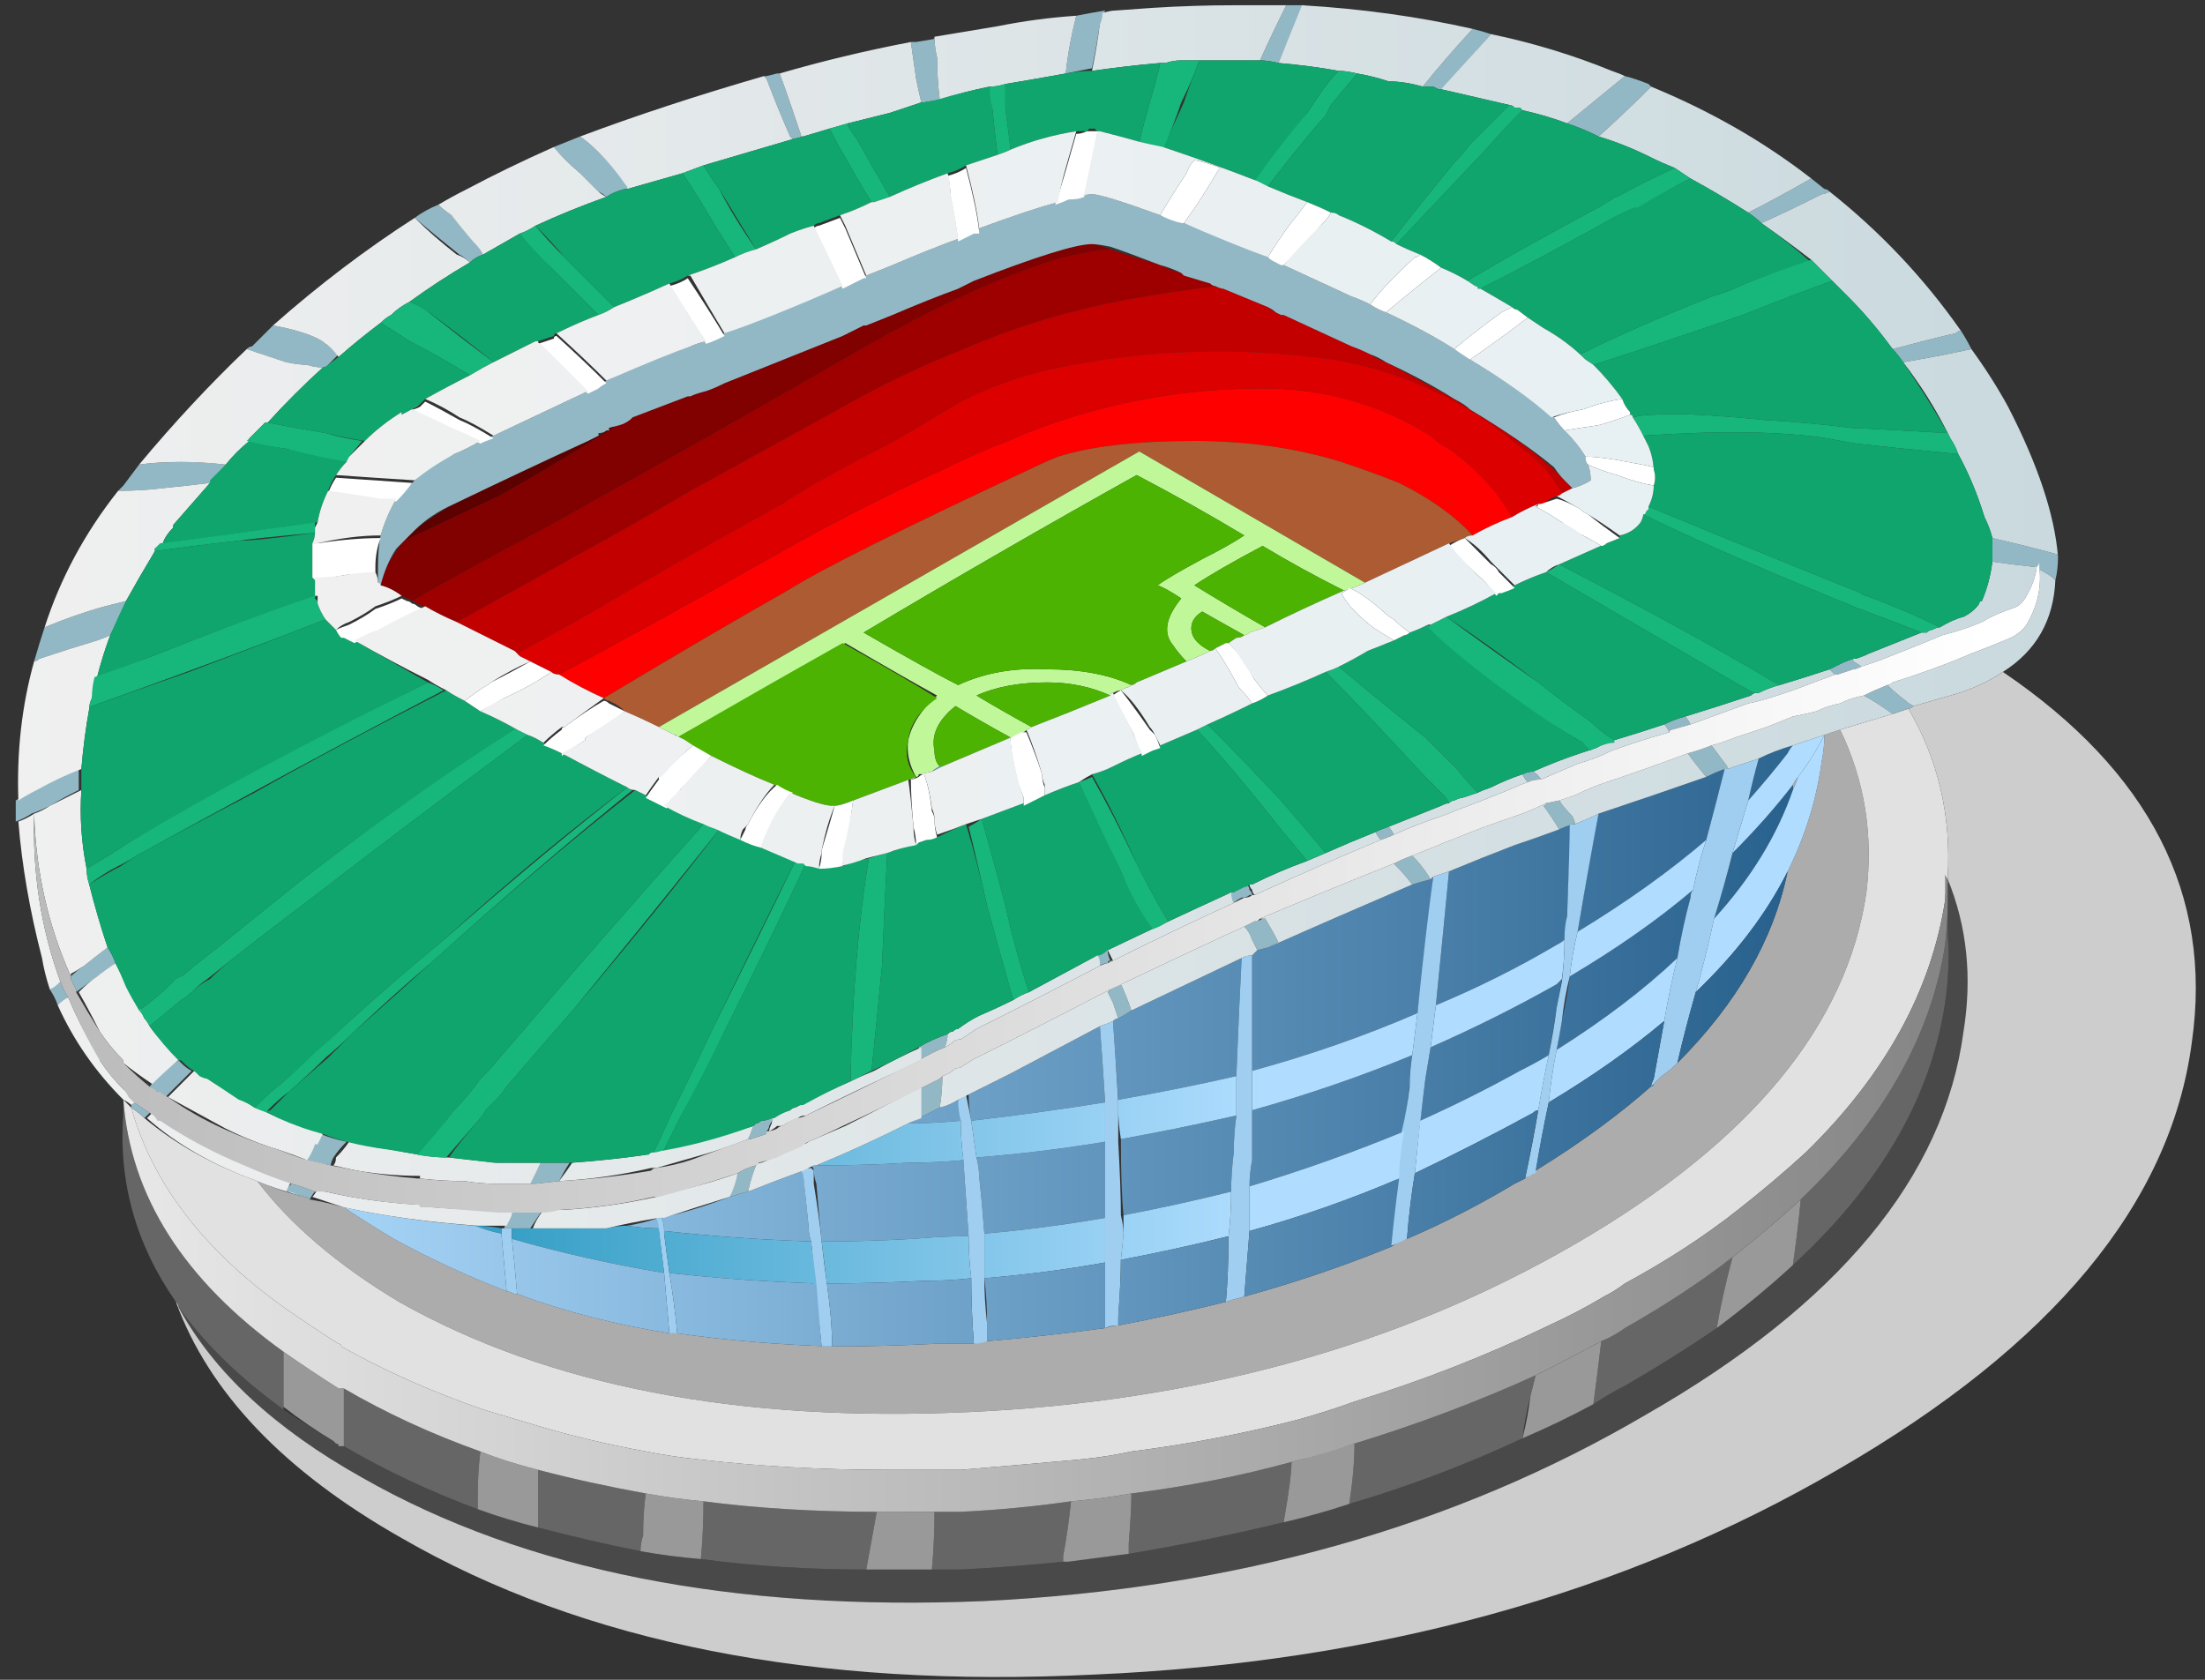 <svg version="1.2" xmlns="http://www.w3.org/2000/svg" viewBox="0 0 84 64" width="84" height="64"><rect x="0" y="0" width="84" height="64" fill="#333333" stroke="none"/><defs><clipPath clipPathUnits="userSpaceOnUse" id="cp1"><path d="m-436-1806h2160v3523h-2160z"/></clipPath><linearGradient id="P" gradientUnits="userSpaceOnUse"/><linearGradient id="g1" x2="1" href="#P" gradientTransform="matrix(69.496,0,0,24.328,4.697,45.472)"><stop stop-color="#e7e7e7"/><stop offset="1" stop-color="#868686"/></linearGradient><linearGradient id="g2" x2="1" href="#P" gradientTransform="matrix(67.711,0,0,37.379,3.464,29.385)"><stop stop-color="#b0ddff"/><stop offset="1" stop-color="#28618d"/></linearGradient><linearGradient id="g3" x2="1" href="#P" gradientTransform="matrix(62.258,0,0,24.386,6.068,38.579)"><stop stop-color="#b0ddff"/><stop offset="1" stop-color="#28618d"/></linearGradient><linearGradient id="g4" x2="1" href="#P" gradientTransform="matrix(67.711,0,0,28.83,3.464,36.209)"><stop stop-color="#0084ac"/><stop offset=".66" stop-color="#b0ddff"/><stop offset="1" stop-color="#b0ddff"/></linearGradient><linearGradient id="g5" x2="1" href="#P" gradientTransform="matrix(63.461,0,0,25.819,6.078,38.47)"><stop stop-color="#0084ac"/><stop offset=".66" stop-color="#b0ddff"/><stop offset="1" stop-color="#b0ddff"/></linearGradient><linearGradient id="g6" x2="1" href="#P" gradientTransform="matrix(59.721,0,0,19.639,8.356,42.272)"><stop stop-color="#b0ddff"/><stop offset="1" stop-color="#28618d"/></linearGradient><linearGradient id="g7" x2="1" href="#P" gradientTransform="matrix(77.707,0,0,46.629,.663,23.495)"><stop stop-color="#f0f0f0"/><stop offset="1" stop-color="#c9d9de"/></linearGradient><linearGradient id="g8" x2="1" href="#P" gradientTransform="matrix(51.079,0,0,28.055,11.943,18.995)"><stop stop-color="#f0f0f0"/><stop offset="1" stop-color="#e7f0f3"/></linearGradient><linearGradient id="g9" x2="1" href="#P" gradientTransform="matrix(-76.456,-0.227,.074,-25.042,75.938,33.818)"><stop stop-color="#fff"/><stop offset="1" stop-color="#b9b9b9"/></linearGradient></defs><style>.a{fill:#adacac}.b{fill:#494949}.c{fill:#666}.d{fill:#999}.e{fill:#e1e1e1}.f{fill:url(#g1)}.g{fill:#5c0000}.h{fill:#810000}.i{fill:#c20000}.j{fill:#9e0000}.k{fill:#f00}.l{fill:#ac5b32}.m{fill:#dc0000}.n{fill:#c0f899}.o{fill:#4cb302}.p{fill:url(#g2)}.q{fill:url(#g3)}.r{fill:url(#g4)}.s{fill:#9fcef0}.t{fill:url(#g5)}.u{fill:url(#g6)}.v{fill:#93b8c5}.w{fill:url(#g7)}.x{fill:#0fa56d}.y{fill:#17b67b}.z{fill:#fff}.A{fill:url(#g8)}.B{fill:url(#g9)}.C{fill:#cdcdcd}</style><g clip-path="url(#cp1)"><path fill-rule="evenodd" class="a" d="m42.1 50.6q0.3-0.1 0.5-0.1 2.1-0.4 4.1-0.9 0.3-0.1 0.7-0.2 2.9-0.8 5.6-1.9 0.3-0.2 0.6-0.3 2.1-0.9 4.1-2.1 0.2-0.1 0.4-0.2 0.1-0.1 0.2-0.2 0.1 0 0.2-0.1 2.6-1.6 4.5-3.3l0.3-0.3q0.3-0.2 0.6-0.5 3.4-3.4 4.2-7.3 1-2 1.3-4.2 0.1-0.5 0.1-1 0.3-0.1 0.6-0.2 1.4 2.9 1 6.2-1.1 7.6-11.1 13.4-10 5.8-23.1 6.4-13.2 0.6-21.7-4.2-3.5-2.1-5.4-4.6 0.7 0.3 1.4 0.5l0.4 0.1q0.1 0 0.2 0.1 0.6 0.1 1.3 0.3 0.9 0.6 1.9 1.2 2 1.1 4.3 2 0.1 0 0.3 0.1 0 0 0.1 0 2.7 1 5.8 1.5 0.1 0 0.3 0 2.8 0.4 5.9 0.5 1.9 0 3.9-0.1 0.7 0 1.5 0 0.2-0.1 0.5-0.1 2.3-0.2 4.5-0.5zm26.2-20.5q0-0.1 0-0.2 0.1-0.2 0.2-0.3-0.1 0.3-0.2 0.5z"/><path class="b" d="m35.5 59.8q0.5 0 1.1 0 2-0.1 3.9-0.3 0.1 0 0.2 0l2.3-0.3q3-0.5 5.9-1.2 1.3-0.3 2.5-0.7 3.4-1 6.6-2.5 1.4-0.6 2.7-1.3 0.6-0.4 1.2-0.7 1.9-1.1 3.5-2.2 1.6-1.2 2.9-2.4 5-4.6 5.8-10 0.2-1.4 0.1-2.6 0-0.6 0-1.3 0-0.4 0-0.8 1.1 2.7 0.6 5.8-1.1 8.3-12.1 14.6-10.9 6.4-25.2 7.1-14.4 0.6-23.7-4.7-5-2.8-7-6.5 1.5 2.1 4 3.9 0.9 0.6 1.9 1.2 0 0 0.1 0.1 0.1 0 0.1 0.1h0.1q0 0 0.1 0 2.4 1.4 5.1 2.4 1.1 0.4 2.3 0.7 1.9 0.5 3.9 0.9 1.1 0.2 2.3 0.3 3 0.4 6.3 0.4 0.2 0 0.3 0h2z"/><path class="c" d="m60.7 53.5q0.2-1.5 0.3-2.4 0.5-0.2 0.9-0.5 2.3-1.3 4.1-2.7-0.4 1.5-0.6 2.7-1.6 1.1-3.5 2.2-0.6 0.3-1.2 0.7zm7.9-7.8q4.7-4.5 5.5-9.7 0.1-0.9 0.1-1.7 0 0.7 0 1.3 0.1 1.2-0.1 2.6-0.8 5.4-5.8 10 0.2-1.4 0.3-2.5zm-17 9.3q3.6-1.1 6.9-2.6-0.1 0.4-0.2 0.8-0.2 0.8-0.3 1.6-3.2 1.5-6.6 2.5 0.2-1.3 0.2-2.3zm-8.5 1.9q3.2-0.4 6.1-1.2 0 0.6-0.3 2.3-2.9 0.7-5.9 1.2 0-0.2 0-0.4 0.1-1.2 0.1-1.9zm-7.5 0.7q0.5 0 1 0 2.1-0.1 4.2-0.4-0.1 1-0.3 2.1 0 0.1 0 0.2-1.9 0.2-3.9 0.3-0.6 0-1.1 0 0.1-1.1 0.1-2.2zm-8.8-0.4q3.1 0.4 6.6 0.4-0.2 1.1-0.4 2.2-3.3 0-6.3-0.4 0.1-1.1 0.1-2.2zm-2.2-0.3q-0.1 0.7-0.1 1.6-0.1 0.3-0.1 0.6-2-0.4-3.9-0.9v-1.1q0-0.6 0-1.1 1.9 0.5 4.1 0.9zm-13.8-5.4v2.2q-2.5-1.8-4-3.9 0-0.1-0.1-0.2-2.3-3.3-2-7.2 0-0.3 0-0.5 0 0 0 0 0.4 5.5 6.1 9.6zm2.3 1.4q2.4 1.4 5.2 2.4-0.1 0.8-0.1 1.7v0.5q-2.7-1-5.1-2.4 0-1.2 0-2.2z"/><path class="d" d="m68.6 45.7q-0.1 1.1-0.3 2.5-1.3 1.2-2.9 2.4 0.2-1.2 0.6-2.7 1.4-1.1 2.6-2.2zm-7.9 7.8q-1.3 0.7-2.7 1.3 0.2-0.8 0.3-1.6 0.1-0.4 0.2-0.8 1.2-0.6 2.5-1.3-0.1 0.9-0.3 2.4zm-11.5 2.2q1.2-0.3 2.4-0.7 0 1-0.2 2.3-1.2 0.4-2.5 0.7 0.3-1.7 0.3-2.3zm-22.4 1.5q0 1.1-0.1 2.2-1.2-0.1-2.3-0.3 0-0.3 0.1-0.6 0-0.9 0.1-1.6 1.1 0.2 2.2 0.3zm16.2 2l-2.3 0.3q-0.1 0-0.2 0 0-0.1 0-0.2 0.2-1.1 0.3-2.1 1.2-0.1 2.3-0.3 0 0.7-0.1 1.9 0 0.2 0 0.4zm-7.5 0.6h-0.2-2q-0.1 0-0.3 0 0.2-1.1 0.4-2.2 1.1 0 2.2 0 0 1.1-0.1 2.2zm-17.3-2.3v-0.5q0-0.9 0.1-1.7 1 0.4 2.2 0.7 0 0.5 0 1.1v1.1q-1.2-0.3-2.3-0.7zm-7.4-6q1 0.7 2.1 1.4 0.1 0 0.2 0 0 1 0 2.2-0.1 0-0.1 0h-0.1q0-0.1-0.1-0.1-0.1-0.1-0.1-0.1-1-0.6-1.9-1.3z"/><path class="e" d="m70.1 27.8q1-0.3 2-0.6 0.3-0.1 0.6-0.2 1.7 2.9 1.5 6.4 0 0 0 0.1-0.1-0.1-0.1-0.2 0 0.2 0.1 0.3-0.1 0.4-0.1 0.7-0.8 5.2-5.3 9.6-1.2 1.1-2.6 2.2-1.9 1.5-4.3 2.8-0.4 0.3-0.8 0.5-1 0.6-2.1 1.1-3.5 1.7-7.4 2.9-1.1 0.4-2.2 0.7-3.1 0.8-6.3 1.2-0.9 0.2-1.9 0.3-2.2 0.2-4.6 0.4-0.5 0-0.9 0-1 0-1.9 0-3.8 0-7.2-0.4-1-0.1-2-0.3-2.2-0.4-4.2-1-1-0.3-2-0.6-2.9-1-5.4-2.4 0-0.1-0.1-0.1-1.1-0.7-2.1-1.4-4.6-3.3-5.8-7.6 0.3 0.2 0.5 0.4 1.8 1.5 4.3 2.4 1.9 2.5 5.4 4.6 8.5 4.8 21.7 4.2 13.1-0.6 23.1-6.4 10-5.8 11.1-13.4 0.4-3.3-1-6.2z"/><path fill-rule="evenodd" class="f" d="m74.1 33.3q0 0.1 0.1 0.2 0 0.4 0 0.8 0 0.8-0.1 1.7-0.8 5.2-5.5 9.7-1.2 1.1-2.6 2.2-1.8 1.4-4.1 2.7-0.4 0.3-0.9 0.5-1.3 0.7-2.5 1.3-3.3 1.5-6.9 2.6-1.1 0.4-2.4 0.7-2.9 0.8-6.1 1.2-1.1 0.2-2.3 0.3-2.1 0.3-4.2 0.4-0.5 0-1 0-1.1 0-2.2 0-3.5 0-6.6-0.4-1.1-0.1-2.2-0.3-2.2-0.4-4.1-0.9-1.2-0.3-2.2-0.7-2.8-1-5.2-2.4-0.1 0-0.2 0-1.1-0.7-2.1-1.4-5.7-4.1-6.1-9.6 0.1 0.1 0.3 0.3 0 0 0 0 1.2 4.3 5.8 7.6 1 0.7 2.1 1.4 0.1 0 0.1 0.1 2.5 1.4 5.4 2.4 1 0.3 2 0.6 2 0.6 4.2 1 1 0.2 2 0.3 3.5 0.4 7.2 0.4 0.9 0 1.9 0 0.4 0 0.9 0 2.4-0.2 4.6-0.4 1-0.1 1.9-0.3 3.2-0.4 6.3-1.2 1.1-0.3 2.2-0.7 3.9-1.2 7.4-2.9 1.1-0.5 2.1-1.1 0.4-0.2 0.8-0.5 2.4-1.3 4.3-2.8 1.4-1.1 2.6-2.2 4.5-4.4 5.3-9.6 0-0.3 0-0.7 0-0.1 0-0.3zm0.1 0.1q0 0 0 0.1 0-0.1 0-0.1z"/><path class="g" d="m23.6 16.2q0.1 0 0.1-0.1-2.9 1.8-4.7 2.8-1.9 0.9-3.6 1.7 0.1-0.2 0.4-0.4 0.6-0.5 1.5-1 2.7-1.3 5.1-2.4 0.2-0.1 0.4-0.2 0.2-0.1 0.3-0.2 0 0 0.1 0 0 0 0-0.1z"/><path class="h" d="m42.3 9.5q-1.1 0.1-2.1 0.4-3 0.9-7.4 3.4-5 2.9-12 6.8-3.2 1.7-5.1 2.8-0.1-0.1-0.2-0.1l-0.2-0.1q-0.4-0.3-0.8-0.4 0.2-0.8 0.6-1.3 0.1-0.2 0.3-0.4 1.7-0.8 3.6-1.7 1.8-1 4.7-2.8 0.2-0.1 0.4-0.2l2.1-0.8q0 0 0.1 0 0.2-0.1 0.6-0.2 0.3-0.1 0.7-0.3 1.5-0.6 4.5-1.8 0.4-0.2 0.8-0.4 0.1 0 0.1 0 0.5-0.2 1-0.4 1.4-0.6 2.5-1l0.6-0.3q3.6-1.4 4.5-1.4 0.2 0 0.7 0.2z"/><path class="i" d="m46.3 10.9q0.2 0.1 0.3 0.1l1.7 0.7q0.1 0.1 0.3 0.2l0.2 0.1q0.1 0 0.1 0 1.3 0.6 2.6 1.2 0.3 0.1 0.7 0.3 0.3 0.2 0.6 0.3 1.5 0.8 2.6 1.4 0.3 0.2 0.6 0.4 2 1.2 3.1 2.2 0.3 0.3 0.5 0.5 0.2 0.2 0.3 0.3-0.2 0.1-0.4 0.2-0.3-0.6-0.9-1.2-0.3-0.3-0.6-0.5-3.5-3-8-3.5-5.1-0.6-10.1 0.5-1.7 0.4-3.3 1.2-1.3 0.8-2.7 1.6-1.4 0.7-2.8 1.5-0.7 0.4-1.3 0.8-4 2.2-7.9 4.5-1.1 0.6-2.2 1.2-0.1 0-0.1-0.1l-2.2-1.1q2.7-1.5 5.4-3 1.8-1 3.5-2 2.9-1.6 5.8-3.2 2.3-1.3 4.6-2.2 3-1.3 6.3-1.9 1.7-0.3 3.3-0.5z"/><path class="j" d="m42.3 9.5q0.6 0.2 1.9 0.6 0.4 0.2 0.8 0.3 0 0 0.1 0.1l1 0.3q0.1 0.1 0.2 0.1-1.6 0.2-3.3 0.5-3.3 0.6-6.3 1.9-2.3 0.9-4.6 2.2-2.9 1.6-5.8 3.2-1.7 1-3.5 2-2.7 1.5-5.4 3-0.7-0.3-1.2-0.6-0.1 0-0.1 0l-0.2-0.1q-0.1-0.1-0.2-0.1 1.9-1.1 5.1-2.8 7-3.9 12-6.8 4.4-2.5 7.4-3.4 1-0.3 2.1-0.4z"/><path class="k" d="m57.6 19.7q-0.8 0.3-1.5 0.7-1-1.1-2.8-2-1-0.4-2.2-0.8-2.6-0.8-5.6-0.8-3.3 0-5.2 0.6-0.5 0.2-0.9 0.4-7.5 3.5-9.4 4.7-3 1.7-7 4.1-0.9-0.4-1.7-0.9 3.9-2.1 7.8-4.3 3.3-1.9 6.8-3.5 1.2-0.6 2.5-1.1 0.9-0.4 1.8-0.7 3.8-1.3 7.9-1.3 3.5 0 6.4 1.8 0.3 0.3 0.7 0.5 1.1 0.8 1.8 1.7 0.3 0.4 0.6 0.9z"/><path class="l" d="m23.2 26.7q-0.1 0-0.2-0.1 4-2.4 7-4.1 1.9-1.2 9.4-4.7 0.4-0.2 0.9-0.4 1.9-0.6 5.2-0.6 3 0 5.6 0.8 1.2 0.4 2.2 0.8 1.8 0.9 2.8 2-0.2 0-0.3 0.1-0.3 0.1-0.6 0.2-1.7 0.8-3.2 1.5l-8.6-5-18.3 10.5q-0.6-0.3-1.3-0.6-0.2-0.2-0.4-0.3z"/><path class="m" d="m21 25.6q-0.4-0.2-0.8-0.4l-0.4-0.2q-0.1-0.1-0.1-0.1 1.1-0.6 2.2-1.2 3.9-2.3 7.9-4.5 0.6-0.4 1.3-0.8 1.4-0.8 2.8-1.5 1.4-0.8 2.7-1.6 1.6-0.8 3.3-1.2 5-1.1 10.1-0.5 4.5 0.5 8 3.5 0.3 0.2 0.6 0.5 0.6 0.6 0.9 1.2-0.1 0.1-0.2 0.1-0.3 0.1-0.5 0.3-0.1 0-0.2 0-0.5 0.2-1 0.5-0.3-0.5-0.6-0.9-0.7-0.9-1.8-1.7-0.4-0.2-0.7-0.5-2.9-1.8-6.4-1.8-4.1 0-7.9 1.3-0.9 0.3-1.8 0.7-1.3 0.5-2.5 1.1-3.5 1.6-6.8 3.5-3.9 2.2-7.8 4.3-0.2 0-0.3-0.1z"/><path class="n" d="m34.9 29.6q-0.4-0.7-0.3-1.4 0.2-0.9 1.1-1.7-1.1-0.6-3.5-2-3.2 1.8-6.4 3.6 0-0.1-0.1-0.1l-0.6-0.3 18.3-10.5 8.6 5q-0.4 0.2-0.8 0.3-1.6-0.8-3.1-1.7-1.7 0.9-2.6 1.5 1.3 0.8 2.7 1.6l-0.6 0.2q-0.1 0.1-0.2 0.1-0.9-0.5-1.6-0.9-0.5 0.3-0.4 0.8 0.1 0.4 0.7 0.7-0.4 0.2-0.9 0.4-0.3-0.3-0.5-0.6-0.6-0.7 0.3-1.8-0.6-0.4-0.9-0.5 0.4-0.3 1.7-1 1-0.5 1.6-0.9-2-1.2-4.1-2.3-5.2 2.9-10.4 6 2.6 1.5 3.6 2 1.5-0.7 3.4-0.6 1.9 0 3.2 0.6-0.1 0.1-0.2 0.1l-0.2 0.1q-0.1 0-0.3 0.1-0.1 0-0.1 0.1-1.1-0.5-2.4-0.5-1.6 0-2.7 0.5 1 0.6 2.1 1.2-0.2 0.1-0.3 0.2l-0.5 0.2q-1.1-0.6-2.1-1.2-1 0.8-0.8 1.7 0 0.4 0.2 0.6-0.2 0.1-0.3 0.2l-0.5 0.1q0 0.1-0.1 0.1z"/><path class="o" d="m51.2 22.5q-1.6 0.7-3 1.4-1.4-0.8-2.7-1.6 0.9-0.6 2.6-1.5 1.5 0.9 3.1 1.7zm-3.8 1.7q-0.1 0.1-0.3 0.1l-0.3 0.2q-0.1 0-0.1 0l-0.4 0.2q-0.1 0.1-0.2 0.1-0.6-0.3-0.7-0.7-0.1-0.5 0.4-0.8 0.7 0.4 1.6 0.9zm-4.3 1.9q-1.3-0.6-3.2-0.6-1.9-0.1-3.4 0.6-1-0.5-3.6-2 5.2-3.1 10.4-6 2.1 1.1 4.1 2.3-0.6 0.4-1.6 0.9-1.3 0.7-1.7 1 0.3 0.1 0.9 0.5-0.9 1.1-0.3 1.8 0.2 0.3 0.5 0.6l-1.9 0.8q-0.1 0.1-0.2 0.1zm-0.8 0.4q-1.7 0.7-3 1.2-1.1-0.6-2.1-1.2 1.1-0.5 2.7-0.5 1.3 0 2.4 0.5zm-6.4 2.7q-0.1 0-0.1 0-0.2-0.2-0.2-0.6-0.2-0.9 0.8-1.7 1 0.6 2.1 1.2zm-6.4 0.7q-1-0.4-2.4-1.1l-0.8-0.4-0.2-0.1q-0.2-0.1-0.3-0.2 3.1-1.8 6.3-3.6 2.5 1.4 3.6 2.1-1 0.7-1.1 1.6-0.2 0.8 0.3 1.4-1.6 0.6-2.4 0.9-0.5 0.2-0.7 0.2h-0.1q-0.4 0-1.6-0.5-0.3-0.1-0.6-0.3z"/><path class="p" d="m23.6 16.2q0.1 0 0.1-0.1 0.2-0.1 0.4-0.2-0.2 0.2-0.5 0.3zm-3.8 8.8q-0.1-0.1-0.1-0.1-0.1 0-0.1-0.1 0.1 0.1 0.2 0.2zm6.3 3.2q-0.1 0-0.3-0.1 0-0.1-0.1-0.1 0.2 0.1 0.4 0.2zm40.9 0.7q-0.2 0.7-0.4 1.6 0.8-0.9 1.5-1.8 0.1-0.2 0.2-0.3-0.7 0.2-1.3 0.5zm-31.2 0.3q-0.2 0.1-0.3 0.2 0.2-0.1 0.4-0.2-0.1 0-0.1 0zm29.2 0.4q-2 0.7-4.1 1.4-0.4 2-0.8 4.5 2.8-1.7 4.9-3.5 0.4-1.5 0.7-2.7-0.3 0.1-0.7 0.3zm-5.6 2q-0.8 0.3-1.7 0.6-1.3 0.5-2.5 1-0.2 2.1-0.5 5.1 2.4-1 4.6-2.3 0.2-0.1 0.3-0.2 0.1-0.5 0.1-1 0.1-2.6 0.2-3.4-0.3 0.1-0.5 0.2zm-4.9 1.9q-0.4 0.1-0.7 0.2-2.8 1.2-5.5 2.4l-0.4 0.1q-0.1 0.1-0.2 0.2v4.4q3.3-0.9 6.3-2.2 0.4-3 0.6-5.2 0 0-0.1 0.1zm-11.4 5q-0.3 0.2-0.5 0.3-0.1 0-0.2 0.1 0.1 1.4 0.2 3 2.3-0.4 4.5-0.9 0.1-2.6 0.2-4.5-2.1 1-4.2 2zm-4.6 2.4q-0.8 0.4-1.6 0.8 0 0.5 0.1 1 2.6-0.3 5.1-0.7-0.1-1.6-0.2-2.9-1.7 0.9-3.4 1.8zm-2.7 1.3q-0.4 0.2-0.8 0.4-0.2 0.1-0.4 0.2 0 0 0 0 1 0 2-0.1 0-0.4-0.1-0.8-0.3 0.2-0.7 0.3z"/><path class="q" d="m66 32.5q-0.3 1.2-0.7 2.5 2.1-2.3 3-4.9 0-0.1 0-0.2-1 1.3-2.3 2.6zm-6.2 4.7q-0.1 0.8-0.3 1.7-0.1 0.5-0.2 1.1 2.7-1.7 4.6-3.5 0.2-1.2 0.5-2.3 0-0.2 0.1-0.3-2 1.7-4.7 3.3zm-0.5 0.3q-2.3 1.3-4.8 2.4-0.1 0.6-0.2 1.2-0.1 0.8-0.2 1.6 2-0.9 3.8-1.9 0.6-0.3 1.1-0.6 0.2-1.1 0.3-1.8 0.1-0.5 0.2-1.1-0.1 0.1-0.2 0.2zm-11.6 4.8q0 1.3 0 1.9-0.1 0.5-0.1 1 3-0.9 5.9-2.1 0.1-0.9 0.2-1.8 0-0.6 0.1-1.1-2.9 1.2-6.1 2.1zm-5 1.1q0 1.9 0.1 2.9 2.1-0.4 4.1-0.9 0-0.7 0.1-1.5 0-0.7 0.1-1.4-2.2 0.5-4.4 0.9zm-5.5 0.7q0.1 0.4 0.1 0.7 0.1 0.9 0.2 2.2 2.3-0.2 4.6-0.6v-2.9q-2.4 0.4-4.9 0.6zm-2.6 0.2q-1.6 0.1-3.2 0.1-0.2 0-0.3 0-0.1 0-0.2 0 0.1 0.1 0.1 0.2 0 0.2 0.1 0.5 0.1 1.2 0.2 2.2 1.7 0 3.5-0.1 1.1-0.1 2.1-0.1-0.1-1.5-0.2-2.9-1 0.1-2.1 0.1zm-6.1 1.1q-0.4 0.1-0.7 0.2-1.3 0.5-2.6 0.8 0.1 0.2 0.1 0.5 2.7 0.3 5.6 0.4-0.1-0.3-0.1-0.6-0.1-1-0.2-2 0 0 0-0.1-1.1 0.4-2.1 0.8zm-4.6 1.3q0.6 0.1 1.2 0.1 0-0.2 0-0.4-0.6 0.2-1.2 0.3z"/><path class="r" d="m68.3 28.4q-0.1 0.1-0.2 0.3-0.7 0.9-1.5 1.8-0.3 1-0.6 2 1.3-1.3 2.3-2.6 0.1-0.2 0.2-0.3 0.6-0.8 1-1.6-0.6 0.2-1.2 0.4zm-8.2 7.1q-0.2 0.8-0.3 1.7 2.7-1.6 4.7-3.3 0.2-1 0.5-1.9-2.1 1.8-4.9 3.5zm-0.8 0.5q-2.2 1.3-4.6 2.3-0.1 0.8-0.2 1.6 2.5-1.1 4.8-2.4 0.1-0.1 0.2-0.2 0.1-0.7 0.1-1.5-0.1 0.1-0.3 0.2zm-11.6 4.8q0 0.8 0 1.5 3.2-0.9 6.1-2.1 0.1-0.8 0.2-1.6-3 1.3-6.3 2.2zm-5.1 1.1q0 0.2 0 0.3 0 0.6 0.1 1.2 2.2-0.4 4.4-0.9 0-0.8 0-1.5-2.2 0.5-4.5 0.9zm-5.6 0.8q0.1 0.7 0.2 1.4 2.5-0.2 4.9-0.6 0-0.8 0-1.5-2.5 0.4-5.1 0.7zm-2.4 0.1q0 0 0 0-1.8 0.9-3.5 1.6 0.1 0 0.3 0 1.6 0 3.2-0.1 1.1 0 2.1-0.1-0.1-0.8-0.1-1.5-1 0.1-2 0.1z"/><path class="s" d="m47.4 49.4q-0.4 0.1-0.7 0.2 0.1-1.1 0.1-2.5 0.1-0.8 0.1-1.7 0-0.7 0.1-1.5 0-0.7 0.1-1.4 0-0.8 0-1.5 0.1-2.6 0.2-4.5 0.2-0.1 0.4-0.1v4.4q0 0.8 0 1.5 0 1.3 0 1.9-0.1 0.5-0.1 1 0 0.8 0 1.7-0.1 1.3-0.2 2.5zm15.6-8.1q0 0.1-0.1 0.1 0-0.1 0.1-0.3 0.2-1.1 0.4-2.2 0.2-1.2 0.5-2.4 0.2-1.2 0.5-2.3 0-0.2 0.1-0.3 0.2-1 0.5-1.9 0.4-1.5 0.7-2.7 0.1 0 0.1 0 0.6-0.2 1.2-0.4-0.2 0.7-0.4 1.6-0.3 1-0.6 2-0.3 1.2-0.7 2.5-0.3 1.4-0.7 2.8-0.4 1.4-0.7 2.7-0.3 0.3-0.6 0.5zm-2.1-10.3q-0.4 2.1-0.8 4.5-0.2 0.8-0.3 1.7-0.2 0.8-0.3 1.7-0.1 0.6-0.2 1.1-0.2 1-0.3 2-0.3 1.4-0.5 2.7-0.1 0-0.2 0.1-0.1 0-0.2 0.1 0.3-1.4 0.5-2.6 0.2-1.2 0.4-2.1 0.2-1 0.3-1.8 0.1-0.5 0.2-1 0.1-0.8 0.1-1.6 0-0.5 0.1-0.9 0.1-2.7 0.1-3.5 0.1 0 0.2 0 0.5-0.2 0.9-0.4zm-6.3 2.4q0.3-0.1 0.6-0.2-0.2 2.1-0.5 5.1-0.1 0.8-0.2 1.6-0.1 0.6-0.2 1.2-0.1 0.8-0.2 1.7-0.1 0.9-0.2 1.9-0.2 1.2-0.3 2.5-0.4 0.2-0.7 0.3 0.2-1.1 0.3-2.5 0.1-0.9 0.2-1.9 0.2-0.8 0.3-1.7 0-0.6 0.1-1.2 0.1-0.8 0.2-1.6 0.3-3 0.6-5.2zm-35.5 13.6q0-0.1 0-0.2 0 0 0.1 0h0.3q0 0.2 0 0.4 0.1 0.9 0.2 2.1-0.1 0-0.1 0-0.2-0.1-0.3-0.1-0.1-1.1-0.2-2.2zm6.2 1.5q-0.1-0.8-0.2-1.6 0-0.3-0.1-0.5 0.1 0 0.2 0 0.1 0.2 0.1 0.5 0 0 0 0.1 0.1 0.8 0.2 1.5 0.2 1.2 0.3 2.3-0.2 0-0.3 0-0.1-1.1-0.2-2.3zm16.8-6.5q-0.1-1.6-0.2-2.9 0.3-0.1 0.5-0.2 0.1 1.4 0.2 3.1 0 0.1 0 0.2 0 0.7 0 1.3 0.1 1.8 0.1 2.8 0.1 0.4 0.1 0.7 0 0.1-0.1 1 0 0.8-0.1 2.2v0.3q-0.3 0-0.5 0.1 0-1.1 0-2.5v-1.5-0.2-2.8q0-0.8 0-1.6zm-11.1 6.9q0-0.8-0.1-1.6-0.1-0.3-0.1-0.6-0.1-1-0.2-1.9 0-0.1-0.1-0.2 0.2-0.1 0.4-0.1 0 0 0.1 0.1 0 0.3 0 0.5 0.2 1.2 0.3 2.2 0.1 0.9 0.2 1.6 0.2 1.4 0.2 2.4-0.2 0-0.4 0-0.1-1.1-0.3-2.4zm5.9-1.8q-0.1-1.5-0.2-2.9-0.1-0.8-0.1-1.5-0.1-0.4-0.1-0.8 0.2-0.1 0.3-0.2 0.1 0.5 0.2 1 0.1 0.7 0.2 1.4 0.1 0.4 0.1 0.7 0.1 0.9 0.2 2.2 0 0.8 0 1.7 0 0.8 0.1 1.7v0.7q-0.3 0.1-0.5 0.1-0.1-1.3-0.1-2.5-0.1-0.8-0.1-1.6z"/><path class="t" d="m69.5 28q-0.4 0.8-1 1.6-0.1 0.3-0.2 0.5-0.9 2.6-3 4.9-0.3 1.4-0.7 2.8 2.3-2.2 3.5-4.6 1-2 1.3-4.2 0.1-0.5 0.1-1 0 0 0 0zm-10.2 12q-0.2 1-0.3 2 2.5-1.5 4.4-3.1 0.2-1.2 0.5-2.4-1.9 1.8-4.6 3.5zm-1.4 0.8q-1.8 1-3.8 1.9-0.1 1-0.2 2 2.3-1.1 4.5-2.3 0.1-0.1 0.2-0.1 0.2-1.2 0.4-2.1-0.5 0.3-1.1 0.6zm-10.3 4.4q0 0.8 0 1.7 2.9-0.8 5.7-2 0-0.8 0.2-1.8-2.9 1.2-5.9 2.1zm-4.8 1.1q0 0.4 0 0.6 0 0.2-0.1 1.1 2.1-0.4 4.1-0.9 0.1-0.8 0.1-1.7-2 0.5-4.1 0.9zm-5.3 0.7q0 0.8 0 1.7 2.4-0.2 4.6-0.6v-1.5-0.2q-2.3 0.4-4.6 0.6zm-14.4-0.2q-1.5 0-2.9 0h-0.1-0.6q0 0.2 0 0.4 2.8 0.8 5.8 1.3-0.1-0.8-0.2-1.7-0.6 0-1.2-0.1-0.4 0-0.8 0.1zm-4 0.2q0-0.1 0-0.2-0.5-0.1-1-0.1 0.5 0.2 1 0.3zm6.2 0q0.1 0.8 0.2 1.5 2.7 0.3 5.6 0.4-0.1-0.8-0.2-1.6-2.9-0.1-5.6-0.4 0 0 0 0.1zm9.5 0.2q-1.8 0.1-3.5 0.1 0.1 0.8 0.2 1.6 1.8 0 3.7-0.1 0.9 0 1.8-0.1-0.1-0.8-0.1-1.6-1 0-2.1 0.1z"/><path class="u" d="m64.6 37.8q-0.4 1.4-0.7 2.7 3.4-3.4 4.2-7.3-1.2 2.4-3.5 4.6zm-5.6 4.2q-0.3 1.4-0.5 2.6 2.6-1.6 4.5-3.3 0 0.1-0.1 0.1 0-0.1 0.1-0.3 0.2-1.1 0.4-2.2-1.9 1.6-4.4 3.1zm-0.6 0.4q-2.2 1.2-4.5 2.3-0.2 1.2-0.3 2.5 2.1-0.9 4.1-2.1 0.2-0.1 0.4-0.2 0.3-1.5 0.5-2.6-0.1 0-0.2 0.1zm-10.8 4.5q-0.1 1.3-0.2 2.5 2.9-0.8 5.6-1.9 0.1-1.1 0.3-2.6-2.8 1.2-5.7 2zm-32.6 0.3q2 1.1 4.3 2-0.1-1.1-0.2-2.2-0.5-0.1-1-0.3-2.7-0.2-5-0.7 0.9 0.6 1.9 1.2zm27.7 0.8q0 0.8-0.1 2.1v0.4q2.1-0.4 4.1-0.9 0.1-1.1 0.1-2.5-2 0.5-4.1 0.9zm-23 1.3q2.7 1 5.8 1.5-0.1-1.1-0.2-2.3-3-0.5-5.8-1.3 0.1 0.9 0.2 2.1zm17.8-0.6q0.1 0.8 0.1 1.7v0.7q2.3-0.2 4.5-0.5 0-1.1 0-2.5-2.2 0.4-4.6 0.6zm-11.7 2.1q2.8 0.4 5.9 0.5 1.9 0 3.9-0.1 0.7 0 1.5 0-0.1-1.3-0.1-2.5-0.9 0.1-1.8 0.1-1.9 0.1-3.7 0.1 0.2 1.4 0.2 2.4-0.2 0-0.4 0-0.1-1.1-0.2-2.4-2.9-0.1-5.6-0.4 0.2 1.2 0.3 2.3z"/><path fill-rule="evenodd" class="v" d="m43.1 38.5q-0.3 0.2-0.5 0.3-0.1-0.3-0.2-0.6-0.1-0.2-0.2-0.4 0.1-0.1 0.1-0.1 0.2-0.1 0.4-0.2 0.2 0.4 0.4 1zm6.6-38.3q-0.5 1-1 2.2-0.4-0.1-0.7-0.1 0.5-1.1 1-2.1 0.3 0 0.7 0zm19.3 6.6l0.5 0.4q0.1 0 0.2 0.1-0.2 0.1-0.3 0.1-1.4 0.7-2.3 1.1-0.2-0.2-0.5-0.4 1-0.5 2.4-1.3zm-12.9-5.7q0.4 0.1 0.7 0.2-0.8 0.9-1.8 2.1-0.1 0-0.2 0l-0.2-0.1q-0.2 0-0.4 0 0.8-1 1.9-2.2zm4.8 4.1q-0.6-0.3-1.2-0.5 1.1-0.9 2.2-1.8 0.4 0.1 0.9 0.3 0 0 0.1 0.1-1 1-2 1.9zm13.8 7.4q0.2 0.3 0.4 0.7-1.4 0.3-2.6 0.5-0.2-0.3-0.4-0.5 1.9-0.5 2.4-0.6 0.1-0.1 0.2-0.1zm-72.5 25.7q-0.1-0.3-0.3-0.6 0.2-0.2 0.4-0.3 0.1 0.3 0.3 0.6-0.2 0.2-0.4 0.3zm32.8 2.1q0-0.3 0-0.4v-0.1q0.5-0.3 1.1-0.5 0 0.2-0.1 0.5-0.5 0.2-1 0.5zm17.6-8.4q-0.1-0.1-0.2-0.3 0.2-0.1 0.5-0.2 0.1 0.1 0.2 0.3-0.2 0.1-0.5 0.2zm5.6-2.2q-0.1-0.1-0.2-0.3 0.2-0.1 0.4-0.1 0.2 0.1 0.3 0.3-0.3 0-0.5 0.1zm6.2-2.2l-0.7 0.2q-0.1 0-0.1 0.1-0.1-0.2-0.2-0.3 0.4-0.2 0.8-0.3 0.1 0.1 0.2 0.3zm5.6-1.9q0 0-0.1 0-0.1-0.1-0.2-0.2 0.2-0.1 0.4-0.2 0.2-0.1 0.5-0.2 0 0.1 0 0.1 0.2 0.1 0.3 0.2-0.2 0.1-0.3 0.1-0.3 0.1-0.6 0.2zm7.6-4q0-0.1-0.1-0.1-0.9-0.1-1.6-0.2 0-0.4 0-0.9 1.3 0.3 2.4 0.6 0.1 0 0.1 0.1 0 0.5-0.1 0.9-0.2-0.2-0.6-0.4 0-0.2 0-0.4 0 0.2-0.1 0.4zm-5.7 4.4q0.3 0.3 0.7 0.6 0.1 0.1 0.3 0.2-0.1 0.1-0.2 0.1-0.3 0.1-0.6 0.2-0.7-0.5-1.1-0.7 0.4-0.2 0.9-0.4zm-7.6 2.6q0.4-0.1 0.9-0.3 0.3 0.4 0.6 0.8 0 0 0 0.1 0 0-0.1 0-0.3 0.1-0.7 0.3-0.5-0.6-0.7-0.9zm-4.4 2.7q-0.3 0.1-0.5 0.2-0.3-0.5-0.6-0.9 0.1 0 0.1-0.1l0.5-0.1q0.2 0.3 0.5 0.6 0.1 0.2 0.1 0.3-0.1 0-0.1 0zm-6.8 1.5q0.4-0.2 0.7-0.3 0.4 0.4 0.7 0.9-0.4 0.1-0.7 0.2-0.3-0.4-0.7-0.8zm-4.8 3.2l-0.4 0.1q-0.1-0.2-0.2-0.4-0.1-0.3-0.3-0.5l0.4-0.2q0.1 0 0.1 0l0.2-0.1q0 0 0.1 0 0.3 0.5 0.5 0.9-0.2 0.1-0.4 0.2zm-12.5 6.1q-0.4 0.2-0.8 0.4 0-0.6 0-1.1l0.8-0.4q0.1-0.1 0.1-0.1 0 0.6-0.1 1.2zm-7.3 1.2q0.1-0.2 0.2-0.5 0 0 0.1-0.1 0.1 0 0.2-0.1 0.2 0 0.4-0.1 0 0 0.1 0-0.1 0.1-0.2 0.3 0 0.1-0.1 0.2 0 0 0 0.1l-0.6 0.2q0 0-0.1 0 0 0 0 0zm0 2q-0.4 0.1-0.7 0.2 0.1-0.4 0.3-0.9 0.3-0.2 0.7-0.3-0.2 0.5-0.3 1zm-7.9 0.8q-0.2 0.3-0.4 0.6h-0.1-0.6-0.3q0.1-0.3 0.3-0.5 0-0.1 0-0.1zm-15.6-4q0-0.1 0-0.1 0.1-0.1 0.1-0.1 0.3 0.2 0.6 0.4-0.1 0.1-0.2 0.2-0.2-0.2-0.5-0.4 0 0 0 0zm6.1 2.9q0.4 0.1 0.9 0.3-0.1 0.1-0.2 0.3-0.1-0.1-0.2-0.1l-0.4-0.1q-0.2-0.1-0.3-0.1 0-0.1 0.2-0.3zm9 0q0.3-0.4 0.5-0.8h0.3q0.4 0 0.8 0-0.2 0.3-0.4 0.7l-0.9 0.1zm-8.5-0.9q0.2-0.3 0.3-0.5 0-0.1 0.1-0.1 0.1-0.2 0.2-0.4 0.5 0.2 1 0.3-0.3 0.3-0.5 0.6-0.1 0.2-0.1 0.3-0.5-0.1-1-0.2zm-5.3-2.4q-0.2-0.1-0.3-0.2-0.2-0.1-0.3-0.2 0.5-0.6 1.1-1 0 0 0 0 0 0 0 0 0.1 0.1 0.1 0.1 0.2 0.2 0.4 0.3-0.5 0.5-1 1zm-5.7-11.3q0.3-0.2 0.7-0.4 1-0.5 1.7-0.8v0.2q0 0.3 0 0.6-0.6 0.3-1.1 0.6-0.4 0.2-0.7 0.3-0.3 0.2-0.6 0.3 0-0.4 0-0.8zm46.4 3.9q-0.1-0.2-0.2-0.4 0.1 0 0.1 0h0.1q0.1-0.1 0.3-0.2 0.1 0 0.2-0.1 0.1 0.1 0.1 0.2 0.1 0.1 0.1 0.2 0 0-0.1 0-0.1 0.1-0.3 0.1-0.2 0.1-0.3 0.2zm-4.8 1.8q0 0.2 0.1 0.4-0.1 0-0.1 0.1-0.2 0-0.3 0.1 0-0.1-0.1-0.1 0-0.2-0.1-0.3 0.1 0 0.1 0 0.2-0.1 0.3-0.2zm-39.3 1.6q0-0.1 0-0.1l-0.2-0.4q0-0.1 0-0.1 0 0 0 0 0.2-0.2 0.5-0.4 0.5-0.4 0.9-0.7 0.2 0.3 0.3 0.6-0.3 0.3-0.7 0.5-0.4 0.3-0.8 0.6zm-1.2-13.9q1.2-0.5 2.3-0.8 0.4-0.1 0.8-0.2-0.3 0.7-0.6 1.3-0.2 0.1-0.5 0.2-1 0.3-2.2 0.7-0.1 0.1-0.2 0.1 0.2-0.7 0.4-1.3zm6.3-5.5q-0.8 0.1-1.8 0.2-0.8 0.1-1.7 0.1 0.1-0.1 0.2-0.2l0.6-0.8q0 0 0 0 0.7-0.1 1.7-0.1 0.7 0 1.6 0.1-0.3 0.4-0.6 0.7zm1.4-5.1q0.1-0.1 0.2-0.1 0.4-0.4 0.7-0.7 0.1-0.1 0.1-0.1 1.1 0.2 1.7 0.5 0.2 0.1 0.3 0.2 0.2 0.1 0.5 0.4l-0.4 0.4q-0.1 0.1-0.2 0.1-0.3 0-0.6-0.1-0.3 0-0.8-0.1-0.6-0.2-1.5-0.5zm51.1 4.4q0.1 0.3 0.1 0.6-0.3 0.2-0.7 0.3-0.1-0.1-0.3-0.3-0.2-0.2-0.4-0.5-1.2-1-3.2-2.2-0.2-0.2-0.6-0.4-1.1-0.7-2.6-1.4-0.3-0.2-0.6-0.3-0.4-0.2-0.7-0.3-1.3-0.6-2.6-1.2 0 0-0.1 0l-0.2-0.1q-0.1-0.1-0.3-0.2l-1.7-0.7q-0.1 0-0.3-0.1-0.1 0-0.2-0.1l-1-0.3q-0.1-0.1-0.1-0.1-0.4-0.2-0.8-0.3-1.3-0.5-1.9-0.7-0.5-0.1-0.7-0.1-0.9 0-4.5 1.4l-0.6 0.3q-1.1 0.4-2.5 1-0.5 0.2-1 0.4 0 0-0.1 0-0.4 0.2-0.8 0.4-3 1.2-4.5 1.8-0.4 0.2-0.7 0.3-0.4 0.1-0.6 0.2-0.1 0-0.1 0l-2.1 0.8q-0.2 0.2-0.5 0.3l-0.4 0.1q0 0.1 0 0.1-0.1 0-0.1 0-0.1 0.1-0.3 0.1v0.1q-0.2 0.1-0.4 0.2-2.4 1.1-5.1 2.4-0.9 0.4-1.5 1-0.2 0.2-0.4 0.4-0.2 0.2-0.3 0.3-0.4 0.6-0.6 1.4 0-0.1-0.1-0.1 0-0.2 0-0.5v-0.1q0-0.7 0.1-1.2 0.2-0.7 0.6-1.4 0.3-0.3 0.7-0.7 0.6-0.6 1.5-1 0.5-0.2 1-0.5 0.2-0.1 0.5-0.2 1.9-0.9 3.6-1.7 0.2-0.1 0.4-0.2v-0.1q0.2 0 0.3-0.1 2.3-1.1 3.2-1.3 0.2-0.1 0.6-0.2 0.3-0.1 0.7-0.3 1.5-0.6 4.5-1.8 0.4-0.2 0.8-0.4 0.1 0 0.1 0 0.5-0.2 1-0.4 1.4-0.6 2.5-1l0.6-0.3q0.1 0 0.2 0v-0.1q1.9-0.7 3-1 0.2-0.1 0.4-0.2 0.6-0.1 0.9-0.1 0.4 0 2.6 0.8 0.4 0.1 0.8 0.3 0 0 0.1 0 1.6 0.6 3.2 1.3 0.2 0.1 0.3 0.2h0.2q0.1 0.1 0.1 0.1 1.3 0.6 2.6 1.2 0.3 0.1 0.7 0.3 0.3 0.2 0.6 0.3 1.5 0.7 2.6 1.4 0.4 0.2 0.6 0.4 2 1.2 3.2 2.2 0.2 0.3 0.4 0.5 0.5 0.5 0.8 1 0 0.1 0.1 0.3zm-39.4-12.1q0.5-0.2 1-0.4 0.3 0.2 0.7 0.6 0.6 0.6 1 1.1 0.1 0.2 0.1 0.3h-0.1q-0.4 0.1-0.7 0.3-0.1-0.1-0.3-0.2-0.3-0.3-0.7-0.7-0.6-0.5-1-1zm-4.4 2.2q0.2 0.2 0.5 0.4 0.4 0.4 0.9 1.1 0.2 0.2 0.3 0.4-0.3 0.1-0.5 0.3-0.2-0.2-0.4-0.3-1-0.8-1.7-1.4 0.4-0.3 0.9-0.5zm13.9-2.6l-0.4 0.1q0 0-0.1-0.1-0.4-0.9-0.9-2.2 0 0-0.1-0.1 0.1 0 0.1 0l0.4-0.1q0.1 0 0.1 0 0.3 0.8 0.8 2.3 0 0.1 0.1 0.1zm10.4-4.6q0.5-0.1 1.1-0.2-0.1 0.3-0.2 0.5-0.1 0.7-0.3 1.7-0.5 0.1-1 0.2 0.1-1 0.4-2.2zm-5.9 3.3q-0.1-0.4-0.2-0.9-0.1-0.7-0.2-1.4 0.1 0 0.2 0l0.6-0.1q0.1 0 0.1-0.1 0 0.4 0.1 0.8 0 0.8 0.1 1.6l-0.6 0.1q-0.1 0-0.1 0z"/><path class="w" d="m43.9 0.3l-1.4 0.1q-0.2 0-0.5 0.1 0 0.2-0.1 0.4-0.1 0.8-0.3 1.8 1.4-0.2 2.6-0.3h0.2q0.3-0.1 0.6-0.1 0.4 0 0.7 0 1.2 0 2.3 0 0.5-1.1 1-2.1h-0.5q-0.7 0-1.5 0-1.5 0-3.1 0.1zm4.8 2.1q1.2 0.1 2.3 0.3 0.3 0 0.7 0.1 0.6 0.1 1.2 0.3 0.6 0 1.3 0.2 0.8-1 1.9-2.2-3.1-0.7-6.5-0.9-0.4 1-0.9 2.2zm-10.7-1.4q-1.2 0.2-2.4 0.4 0 0.4 0.1 0.8 0 0.8 0.1 1.6 0.9-0.3 1.9-0.5 0.3 0 0.6-0.1 1.2-0.2 2.3-0.4 0.1-1 0.4-2.2-1.5 0.1-3 0.4zm16.9 2.4q1.3 0.3 2.6 0.6 0.1 0 0.2 0.1h0.2q0 0 0.1 0.1 0.9 0.2 1.7 0.5 1.1-0.9 2.2-1.8-0.2-0.1-0.5-0.2-2.2-0.9-4.6-1.4-0.8 0.9-1.9 2.1zm-25.2-0.6q0.3 0.8 0.8 2.3 0 0.1 0.1 0.1l1-0.3 0.7-0.2 1.6-0.4q0.6-0.2 1.2-0.4-0.1-0.4-0.2-0.9-0.1-0.7-0.2-1.4-2.6 0.5-5 1.2zm-7.6 2.4q0.3 0.2 0.7 0.6 0.6 0.6 1 1.2 0.1 0.1 0.1 0.2l2.1-0.6 0.8-0.3 3.4-1q0 0-0.1-0.1-0.4-0.9-0.9-2.2 0 0-0.1-0.1-3.8 1.1-7 2.3zm38.8 0q1 0.3 2 0.8 0.4 0.2 0.9 0.4 0.3 0.2 0.6 0.4 1.1 0.6 2.2 1.3 1-0.5 2.4-1.3-2.7-2.1-6.1-3.5-1 1-2 1.9zm-43.1 2q-0.6 0.3-1.1 0.6 0.2 0.2 0.5 0.4 0.4 0.5 0.9 1.1 0.2 0.2 0.3 0.4 0.7-0.4 1.4-0.8 0.3-0.1 0.6-0.3 1.3-0.6 2.7-1.1-0.2-0.1-0.3-0.2-0.3-0.3-0.7-0.7-0.6-0.5-1-1-1.8 0.8-3.3 1.6zm51.6 0.2q-1.4 0.7-2.3 1.1 1 0.7 1.9 1.4 0.4 0.4 0.8 0.8 0.3 0.3 0.6 0.6 0.9 0.9 1.7 2 1.9-0.5 2.4-0.6 0.1-0.1 0.2-0.1-2.1-3-5-5.3-0.2 0.1-0.3 0.1zm-59 5q1.1 0.2 1.7 0.5 0.2 0.1 0.3 0.2 0.2 0.1 0.5 0.5 0.8-0.7 1.6-1.3 0.2-0.2 0.4-0.3 0.3-0.3 0.7-0.5 1.1-0.8 2.3-1.5-0.2-0.2-0.5-0.3-0.9-0.7-1.6-1.4-2.8 1.8-5.4 4.1zm62.1 1.4q1 1.3 1.7 2.7l0.1 0.2q0.2 0.3 0.3 0.6 0.6 1.1 1 2.4 0.2 0.4 0.3 0.8 1.3 0.3 2.4 0.6 0.1 0 0.1 0.1-0.2-2.4-1.9-5.7-0.6-1.1-1.4-2.2-1.4 0.3-2.6 0.5zm-67.2 3.9q0 0 0 0 0.7-0.1 1.6-0.1 0.8 0 1.7 0.1 0.4-0.5 0.9-0.9 0-0.1 0-0.1l0.4-0.4q0.1-0.1 0.2-0.2 0.1 0 0.1 0 1-1.1 2.1-2.1-0.3 0-0.6-0.1-0.3 0-0.8-0.1-0.6-0.2-1.5-0.5-2.1 2-4.1 4.4zm0.9 0.9q-0.8 0.1-1.7 0.1-1.9 2.4-2.8 5.2 1.2-0.5 2.3-0.8 0.4-0.1 0.8-0.2 0.5-0.9 1.1-1.9 0 0 0-0.1l0.3-0.2q0.1-0.3 0.4-0.6 0 0 0-0.1 0.7-0.8 1.4-1.6-0.8 0.1-1.8 0.2zm69.3 4.3q-0.1 0-0.1 0.1-0.2 0.3-0.6 0.5-0.4 0.1-0.9 0.4-0.1 0-0.3 0.1-0.1 0-0.2 0.1-0.1 0-0.2 0-1 0.4-2 0.8-0.2 0.1-0.5 0.2-0.1 0-0.1 0 0 0.1 0 0.1 0.2 0.1 0.3 0.2 0.3-0.1 0.6-0.2 1.3-0.5 2.5-1 0.8-0.2 1.5-0.5 0.5-0.3 1.1-0.5 0.4-0.1 0.6-0.5 0.3-0.5 0.4-1.1 0 0-0.1 0-0.9-0.1-1.6-0.2-0.1 0.8-0.4 1.5zm1.7 0.9q-0.2 0.3-0.6 0.5-0.7 0.3-1.5 0.6-1.4 0.6-3 1.1-0.1 0.1-0.2 0.1 0.3 0.3 0.7 0.6 0.1 0.1 0.3 0.2 0.7-0.2 1.4-0.4 1.1-0.3 2-0.9 1.9-1.2 2-3.5-0.2-0.2-0.6-0.4 0.1 1.1-0.5 2.1zm-73.5 0.6q-1 0.3-2.2 0.7-0.1 0.1-0.2 0.1-0.7 2.5-0.6 5.3 0.3-0.2 0.7-0.4 0.9-0.5 1.7-0.8 0 0 0 0 0.1-1.2 0.3-2.3 0-0.2 0.1-0.4 0.1-0.4 0.2-0.8 0.2-0.8 0.5-1.6-0.2 0.1-0.5 0.2zm64.1 1.7q0 0 0 0-0.4 0.1-0.8 0.3h-0.1q0 0 0 0-0.1 0-0.2 0.1-1.2 0.4-2.5 0.8 0.1 0.1 0.2 0.3 1.1-0.4 2.2-0.8 0.5-0.1 1.1-0.3 0.3-0.1 0.6-0.2 0.8-0.3 1.6-0.6 0 0 0.1 0 0 0-0.1 0-0.1-0.1-0.2-0.2-0.9 0.3-1.9 0.6zm2.3 0.7q-0.5 0.1-0.9 0.3-0.4 0.1-0.9 0.2-0.5 0.2-1 0.4-0.6 0.2-1.2 0.4-0.5 0.2-0.9 0.3 0.3 0.4 0.6 0.8 0 0 0 0.1 0.6-0.2 1.2-0.4 0.6-0.3 1.3-0.5 0.6-0.2 1.2-0.4 0 0 0 0 0.3-0.1 0.6-0.2 1-0.3 2-0.6-0.7-0.5-1.1-0.7-0.5 0.1-0.9 0.3zm-8.6 1.4q-0.2 0.1-0.5 0.2l-0.2 0.1q-0.3 0.1-0.6 0.2-0.9 0.3-1.8 0.7 0.2 0.1 0.3 0.3 0.7-0.3 1.4-0.6 0.7-0.2 1.3-0.5 1.1-0.4 2.2-0.7-0.1-0.2-0.2-0.3-0.9 0.3-1.9 0.6zm-0.3 1.6q-0.6 0.2-1.2 0.5-0.3 0.1-0.6 0.2 0.2 0.3 0.5 0.6 0.1 0.2 0.1 0.3 0.5-0.2 0.9-0.4 2.1-0.7 4.1-1.4-0.5-0.6-0.7-0.9-1.6 0.6-3.1 1.1zm-4.4 0.2q-0.3 0.1-0.5 0.2l-0.6 0.2q-0.1 0-0.3 0.1-0.1 0-0.2 0.1-0.1 0-0.3 0.1-1 0.4-2 0.8 0.1 0.1 0.2 0.3 0.9-0.4 1.8-0.7 0.3-0.1 0.5-0.2 1.1-0.4 2.3-0.9 0.2-0.1 0.5-0.2-0.1-0.1-0.2-0.3-0.6 0.2-1.2 0.5zm-54.9 0.7q-0.3 0.2-0.6 0.3-0.3 0.2-0.6 0.3 0.2 2.5 0.9 5.2 0.1 0.6 0.3 1.2 0.2-0.1 0.4-0.3-1.1-3-1-6.4 0.1 3.3 1.4 6.2 0 0 0-0.1 0.2-0.1 0.5-0.3 0.5-0.4 0.9-0.7-0.4-1.2-0.7-2.4-0.1-0.3-0.1-0.6-0.3-1.5-0.2-3-0.6 0.3-1.2 0.6zm55.8 0.4q-1.2 0.4-2.4 0.9-0.3 0.1-0.5 0.2-0.5 0.2-1 0.4 0.4 0.4 0.7 0.9 0.1-0.1 0.1-0.1 0.3-0.1 0.6-0.2 1.2-0.5 2.5-1 0.9-0.3 1.7-0.6-0.3-0.5-0.6-0.9 0.1 0 0.1-0.1-0.6 0.3-1.2 0.5zm-7.2 1.4q0 0 0 0l-0.7 0.3q-1.1 0.4-2.1 0.9-0.1 0-0.1 0 0 0.1 0.1 0.2 0 0.1 0.1 0.2 2.4-1.1 4.8-2.1-0.1-0.1-0.2-0.3-1 0.4-1.9 0.8zm-2.5 2.5q0.1 0 0.2 0 0.3 0.5 0.5 0.9-0.2 0.1-0.4 0.2 2.7-1.2 5.5-2.4-0.3-0.4-0.7-0.8-2.5 1-5.1 2.1zm-5.8 1.2q0.1 0.2 0.2 0.4-0.1 0-0.2 0.1-0.1 0-0.3 0.1 0-0.1 0-0.1 0-0.2-0.1-0.3-1.3 0.7-2.6 1.4-0.3 0.1-0.6 0.3-0.6 0.3-1.3 0.6-0.4 0.2-0.8 0.5-0.1 0-0.2 0.1-0.1 0-0.2 0.1 0 0.2-0.1 0.5 0.2-0.1 0.3-0.2 0.1-0.1 0.3-0.1 0.3-0.2 0.6-0.4 2.4-1.2 4.7-2.4 0.2-0.1 0.3-0.1 2.4-1.2 4.8-2.3-0.1-0.2-0.1-0.4-2.4 1.1-4.7 2.2zm5.2-0.9q0 0 0 0-2.6 1.2-5.1 2.4-0.2 0.1-0.4 0.2-2.3 1.2-4.7 2.4-0.2 0.1-0.5 0.3-0.1 0.1-0.3 0.1-0.2 0.2-0.5 0.3 0 0.6-0.1 1.2 0.4-0.1 0.7-0.3 0.2-0.1 0.4-0.2 0.8-0.4 1.6-0.8 1.7-0.9 3.4-1.8 0.3-0.1 0.5-0.2 0.1-0.1 0.2-0.1-0.1-0.3-0.2-0.6-0.1-0.2-0.2-0.4 0.1-0.1 0.1-0.1 0.2-0.1 0.4-0.2 0.2 0.4 0.4 1 2.1-1 4.2-2 0.2-0.1 0.4-0.1 0.1-0.1 0.2-0.2-0.1-0.2-0.2-0.4-0.1-0.3-0.3-0.5zm-43.7 1.9q-0.3 0.2-0.7 0.6 0.4 0.7 0.8 1.5 0.4 0.6 0.9 1.1 0 0 0 0.1 0.5 0.4 1.1 0.8 0.5-0.5 1.1-1-0.7-0.5-1.2-1.2-0.1-0.2-0.2-0.3-0.1-0.2-0.1-0.3-0.3-0.5-0.6-1-0.2-0.4-0.4-0.8-0.3 0.2-0.7 0.5zm-1.5 1.1q0.9 2 2.5 3.6 0 0 0 0 0.2 0.1 0.3 0.2 0 0 0 0 0.1-0.1 0.2-0.1-0.1-0.2-0.2-0.3-0.2-0.1-0.3-0.2-0.5-0.5-0.9-1.1v-0.1q-0.7-1.1-1.2-2.3-0.2 0.1-0.4 0.3zm31.1 2.5q-0.5 0.2-0.9 0.4-0.9 0.4-1.8 0.8-0.1 0.1-0.3 0.2-0.1 0-0.2 0.1-0.3 0.1-0.6 0.2-0.1 0.2-0.1 0.3-0.1 0.2-0.1 0.3 0.2-0.1 0.3-0.2 0.1 0 0.2 0 0.3-0.2 0.6-0.3 0.1-0.1 0.3-0.1 2.2-1.1 4.4-2.1 0-0.3 0-0.5-0.9 0.4-1.8 0.9zm-26.9 1q1.1 0.6 2.2 1.2 1 0.5 2 0.8 0.6 0.2 1.1 0.4 0.2-0.3 0.3-0.6 0.1 0 0.1 0 0.1-0.2 0.2-0.4-0.8-0.3-1.6-0.6-0.3-0.1-0.5-0.2-0.2-0.1-0.5-0.2-0.3-0.2-0.6-0.4-0.6-0.3-1.2-0.7-0.1-0.1-0.2-0.1v-0.1q-0.2 0-0.3-0.1-0.5 0.5-1 1zm25.8 1.1q-0.7 0.3-1.4 0.6-0.1 0.1-0.3 0.1-0.4 0.2-0.9 0.4-0.3 0.2-0.6 0.3-0.1 0-0.2 0.1-0.2 0.5-0.3 1 1-0.4 2.1-0.8 0.2-0.1 0.4-0.2 0.1 0 0.1 0 1.7-0.7 3.5-1.6 0.2-0.1 0.5-0.2 0-0.6 0-1.2-1.5 0.8-2.9 1.5zm-26.6-0.3q1.7 1.5 4.2 2.4 0.7 0.3 1.5 0.5-0.2-0.1-0.4-0.1 0.1-0.2 0.2-0.4-0.9-0.2-1.7-0.6-1.7-0.7-3.3-1.8-0.2-0.1-0.3-0.2-0.1 0.1-0.2 0.2zm19.3 1.3q-0.1 0-0.2 0 0 0-0.1 0.1-1.4 0.2-2.8 0.3-0.2 0.3-0.5 0.7 1.8-0.1 3.5-0.5 0.1 0 0.2 0 0.7-0.2 1.4-0.4 1.1-0.3 2.1-0.7 0.1-0.2 0.2-0.5-1.9 0.6-3.8 1zm-12.1 0.2q0 0.2-0.1 0.3 0.4 0.1 0.9 0.2 1.2 0.2 2.4 0.2 0 0 0 0.1 0.9 0.1 1.7 0.1 0.6 0.1 1.2 0.1 0 0 0.1 0 0.2 0 0.4 0 0.3 0 0.6 0h0.2q0.2-0.4 0.4-0.8-0.6 0-1.3 0-0.2 0-0.4 0 0 0 0 0-0.9-0.1-1.8-0.2-0.6 0-1.1-0.1-0.6-0.1-1.1-0.2-0.8-0.1-1.6-0.3-0.2 0.3-0.5 0.6zm12.4 1.4q-0.1 0.1-0.2 0.1-1.8 0.4-3.6 0.5-0.4 0-0.7 0-0.3 0.4-0.4 0.7 1.3 0 2.8 0 0.4-0.1 0.9-0.2 0.5-0.1 1.1-0.2 0.1 0 0.2 0 1.2-0.4 2.5-0.8 0.2-0.4 0.3-0.9-1.4 0.5-2.9 0.8zm-13.3 0.1q0.6 0.2 1.2 0.4 2.3 0.5 5.1 0.7 0.5 0 0.9 0 0.1 0 0.2 0 0.1-0.2 0.2-0.4 0-0.1 0.1-0.2h-0.1q-0.2 0-0.4 0-1.3 0-2.6-0.1-0.2 0-0.5-0.1 0 0 0 0-1.9-0.1-3.6-0.5-0.2 0-0.3-0.1-0.1 0.2-0.2 0.3z"/><path class="x" d="m66.9 26.4q-0.1 0-0.2 0.1-1.2 0.4-2.5 0.8-0.4 0.1-0.8 0.3-0.9 0.3-1.9 0.6-0.5-0.3-0.9-0.7-1-0.7-2-1.5-2-1.5-3.5-2.5 1-0.4 1.9-0.9 0.1 0 0.1 0l0.2-0.1q0.2-0.1 0.4-0.2 0.6-0.3 1.2-0.5 2.9 1.7 6 3.5 1 0.6 1.9 1.1 0 0 0.1 0zm-12.5-2.6q1.2 1.2 3.6 2.9 1.1 0.9 2.3 1.6 0.2 0.1 0.3 0.2 0.1 0 0.2 0-0.3 0.1-0.6 0.2-0.9 0.3-1.8 0.7-0.2 0-0.4 0.1-0.6 0.2-1.2 0.5-0.3 0.1-0.5 0.2-0.4-0.4-0.8-0.9-0.2-0.2-0.4-0.4-0.4-0.4-0.8-0.8-2-1.6-3.3-2.7 0.6-0.3 1.1-0.6 0.5-0.2 1-0.4 0 0 0 0l0.4-0.2q0.1 0 0.2-0.1 0.3-0.1 0.7-0.3zm0.8 6.8q-0.1 0-0.3 0.1-1 0.4-2 0.8-0.3 0.1-0.5 0.2-1 0.4-1.9 0.8-1-1.2-1.7-2-1.5-1.6-2.8-2.9 0.9-0.4 1.7-0.8 0.3-0.1 0.6-0.3 1.1-0.4 2.2-0.9 1.4 1.4 3.7 3.9 0.4 0.4 0.8 0.8 0.1 0.1 0.2 0.3zm-9.5-28.3q1.2 0 2.3 0 0.3 0 0.7 0.1 1.2 0.1 2.3 0.3-0.4 0.4-0.8 1-0.2 0.3-0.4 0.6-1 1.3-1.9 2.6-1.8-0.7-3.6-1.3 0.4-0.8 0.8-1.7 0.2-0.6 0.4-1.1 0.1-0.3 0.2-0.5zm18.1 4.1q-1.1 0.5-2.2 1.1-0.1 0-0.2 0.1-0.2 0.1-0.5 0.3-3 1.6-5 2.8-0.5-0.3-1-0.5-0.4-0.3-0.8-0.5-0.5-0.2-0.9-0.4 1.7-1.8 3.4-3.6 0.7-0.8 1.4-1.5 0.9 0.2 1.7 0.5 0.6 0.2 1.2 0.5 1 0.3 2 0.8 0.4 0.2 0.9 0.4zm0.6 0.4q1.1 0.6 2.2 1.3 0.3 0.2 0.5 0.4 1 0.7 1.9 1.5-1.2 0.3-2.5 0.8-0.6 0.3-1.3 0.5-3 1.2-5 2.2 0.1 0.1 0.2 0.2-0.7-0.7-1.6-1.2-0.3-0.2-0.6-0.4l-0.4-0.3q-0.1 0-0.2-0.1-0.5-0.3-1.2-0.7 1.8-0.9 4.7-2.5 0.5-0.3 1-0.5 0.1-0.1 0.2-0.1 1.1-0.6 2.1-1.1zm-10.2-3.5q0.2 0 0.4 0l0.2 0.1q0.1 0 0.1 0 1.3 0.3 2.6 0.6-0.7 0.7-1.5 1.5-0.3 0.4-0.6 0.7-1.4 1.7-2.4 3-1-0.6-2-1-0.1-0.1-0.3-0.1-0.4-0.2-0.9-0.4-0.8-0.3-1.5-0.6 1.3-1.7 2.2-2.7 0.1-0.2 0.2-0.4 0.5-0.6 1-1.2 0.6 0.1 1.2 0.3 0.6 0 1.3 0.2zm19.7 20.6q-1.2-0.6-2.8-1.2-0.1 0-0.2-0.1-0.5-0.2-1-0.4-4.7-1.9-7.1-2.9 0.2-0.4 0.2-0.8 0.1-0.3 0-0.5 0-0.5-0.2-1-0.1-0.2-0.2-0.4 4.4-0.3 7 0.1 0.5 0.1 1.1 0.2 1.8 0.2 3.9 0.4 0.6 1.1 1 2.4 0.2 0.4 0.3 0.8 0 0.5 0 0.9-0.1 0.8-0.4 1.5-0.1 0-0.1 0.1-0.2 0.3-0.6 0.5-0.4 0.1-0.9 0.4zm-0.7 0.2q-1 0.4-2 0.8-0.2 0.1-0.5 0.2-0.1 0-0.1 0-0.3 0.1-0.5 0.2-0.2 0.1-0.4 0.2-0.9 0.3-1.9 0.6 0 0 0 0-0.4-0.2-0.7-0.4-2.9-1.7-7.7-4.2 0.9-0.4 1.8-0.8l0.5-0.2q0-0.1 0-0.1 0.5-0.1 0.8-0.5 0.1-0.2 0.1-0.3 2.4 1.2 7.5 3.3 0.3 0.1 0.7 0.3 0.1 0 0.3 0.1 1.1 0.4 2.1 0.8zm-3.4-13.4q0.3 0.3 0.6 0.6 0.9 0.9 1.7 2 0.2 0.2 0.4 0.5 0.9 1.3 1.7 2.7-1.7-0.1-3.7-0.2-1.6-0.2-3.3-0.3-3-0.3-4.2-0.2-0.4 0-0.8 0.1 0-0.1-0.1-0.1 0-0.1 0-0.1-0.2-0.2-0.3-0.5-0.5-0.7-1.1-1.3 2.2-0.7 5.7-1.9 0.5-0.2 1-0.4 1.3-0.5 2.4-0.9zm-28.7 19.1q0.7 1.4 1.6 3.4 0.5 1.1 1.2 2.2 0.3-0.1 0.6-0.3-0.6-1-1.2-2.2-0.9-2-1.7-3.4 0.4-0.1 0.8-0.3 0.6-0.3 1.1-0.5 0.2-0.1 0.4-0.2l0.3-0.1q0.7-0.3 1.4-0.6 1.3 1.4 3.2 3.8 0.5 0.6 1 1.2-1.1 0.4-2.1 0.9-0.1 0-0.1 0-0.1 0.1-0.2 0.1-0.2 0.1-0.4 0.2-0.1 0-0.1 0-2.4 1.1-4.7 2.2-0.1 0.1-0.3 0.2 0 0-0.1 0-1.3 0.7-2.6 1.4-0.5-1.5-0.9-3.3-0.5-1.9-0.9-3.3 0.8-0.3 1.6-0.6 0.4-0.1 0.8-0.3 0.7-0.3 1.3-0.5zm-7.9 11q0.2-1.9 0.4-4 0.1-2.5 0.2-4.3 0.6-0.2 1.1-0.4 0.1 0 0.1 0l0.3-0.1q0.2-0.1 0.4-0.1 0.6-0.3 1.1-0.5 0.4 1.3 0.8 3.1 0.4 1.5 1 3.6-0.6 0.3-1.3 0.6-0.4 0.2-0.8 0.5-0.1 0-0.2 0.1-0.1 0-0.2 0.1-0.6 0.2-1.1 0.5-0.9 0.5-1.8 0.9zm-6.4-9.4q-4.1 4.6-6.9 7.9-0.7 0.8-1.3 1.5-0.1 0.1-0.3 0.3 0 0 0 0-0.5 0.7-1 1.2-0.7 0.9-1.3 1.7-0.6-0.1-1.2-0.2-0.8-0.1-1.6-0.3-0.4-0.1-0.9-0.3-0.8-0.2-1.7-0.6-0.2-0.1-0.4-0.2 0-0.1 0.1-0.1 0.4-0.4 0.7-0.7 0.8-0.7 1.5-1.3 0.5-0.5 1-1 1.7-1.5 2.9-2.6 4.1-3.7 7.8-6.6 0.2 0.1 0.4 0.2 0.4 0.2 0.8 0.4 0.7 0.3 1.4 0.7zm0.6 0.2q0.4 0.2 0.8 0.3 0.4 0.2 0.8 0.4 0.8 0.2 1.5 0.5-0.1 0-0.2 0-1.3 2.6-3.1 6.3-0.9 1.9-1.7 3.5-0.3 0.7-0.6 1.3 0.2 0 0.4-0.1 0.3-0.6 0.6-1.2 0.9-1.8 1.6-3.1 1.8-3.6 3.2-6.6 0.3 0.1 0.5 0.1 0.4 0.1 0.9 0 0.5-0.2 1-0.3-0.6 3.6-0.7 8.5-0.9 0.4-1.8 0.9-0.2 0-0.3 0.1-0.1 0-0.2 0.1-0.3 0.1-0.6 0.3-0.1 0-0.1 0-0.2 0.1-0.4 0.1-0.1 0.1-0.2 0.1-0.1 0.1-0.1 0.1-1.9 0.7-3.8 1-0.1 0-0.2 0.1-0.1 0-0.1 0-1.4 0.2-2.9 0.3-0.4 0-0.9 0h-0.2q-0.7 0-1.3 0-0.2 0-0.4 0-0.1 0-0.1 0-0.8-0.1-1.7-0.2 0.5-0.7 1.2-1.5 0.1-0.1 0.2-0.3 0.2-0.2 0.4-0.4 0.2-0.2 0.4-0.5 1.2-1.4 2.6-3 3.3-3.9 5.5-6.8zm-7.7-3.8q-3.9 2.4-8.3 5.8-1.5 1.2-3.1 2.5-0.4 0.3-0.9 0.7-0.2 0.2-0.5 0.4-0.1 0.1-0.3 0.2-0.6 0.6-1.3 1.1-0.3-0.5-0.5-0.9-0.2-0.5-0.4-0.9-0.1-0.3-0.3-0.6-0.4-1.2-0.7-2.4 0.6-0.4 1.2-0.7 0.3-0.2 0.6-0.4 2-1.1 4.5-2.4 3-1.7 7.3-3.9 0.3 0.2 0.7 0.4 0.3 0.2 0.6 0.4 0.7 0.3 1.4 0.7zm-10 14.4q-0.3-0.2-0.6-0.3-0.6-0.4-1.2-0.8-0.1 0-0.3-0.1-0.1-0.1-0.2-0.2-0.2-0.1-0.4-0.3 0 0-0.1-0.1 0 0 0 0-0.1 0-0.1 0-0.6-0.6-1.1-1.3 0.6-0.5 1.2-1 0.2-0.1 0.4-0.3 0.3-0.3 0.7-0.5 0.4-0.4 0.9-0.8 1.4-1.1 3-2.3 2.7-2.1 8.2-6.2 0.3 0.1 0.6 0.3 0.3 0.2 0.7 0.4 0 0 0 0 1.3 0.7 2.5 1.3-3.1 2.3-7.1 5.9-1.6 1.3-3.7 3.2-0.5 0.5-1 1-0.7 0.6-1.4 1.2-0.4 0.3-0.8 0.7-0.1 0.1-0.2 0.2zm6.6-16.2q-6.6 3.3-11.4 6.1-0.3 0.2-0.6 0.4-0.5 0.3-1 0.6-0.3-1.5-0.2-3 0-0.3 0-0.6v-0.2q0 0 0 0 0.1-1.2 0.3-2.3 0 0 0.1-0.1 1.7-0.6 3.7-1.3 2.9-1.1 5.2-2 0.2 0.2 0.4 0.4 0.1 0.1 0.2 0.2 0.1 0 0.1 0 0.2 0.1 0.4 0.2 1.4 0.8 2.8 1.6zm-4.2-3.3q-2.8 0.9-6.3 2.3-1.1 0.4-2.1 0.8 0.2-0.8 0.5-1.6 0.3-0.7 0.6-1.3 0.5-0.9 1.1-1.9 1.4-0.2 3.2-0.4 0.7 0 2.9-0.3 0 0.2-0.1 0.4v1.3q0 0 0.1 0 0 0.3 0 0.7 0 0 0.1 0zm0-2.8q-3.5 0.5-5.9 0.8 0.1-0.3 0.4-0.6 0 0 0-0.1 0.7-0.8 1.4-1.6v-0.1q0.3-0.3 0.6-0.6 0.4-0.5 0.9-0.9 0.8 0.2 1.4 0.3 1.2 0.2 2.3 0.5-0.2 0.2-0.4 0.5-0.2 0.3-0.3 0.6-0.3 0.6-0.4 1.2zm2.4-7.6q0.5 0.3 1.1 0.7 1 0.5 2.3 1.3-0.8 0.4-1.7 0.9-0.1 0.1-0.2 0.2-0.3 0.2-0.7 0.4v-0.1q-0.8 0.5-1.4 1.1-0.7-0.1-1.5-0.3-1.2-0.2-2.2-0.4 1-1.1 2.1-2.1 0.1 0 0.2-0.1l0.4-0.3q0.8-0.7 1.6-1.3zm1.1-0.8q1.1-0.8 2.3-1.5 0.2-0.2 0.5-0.3 0.7-0.4 1.4-0.8 0.6 0.6 1.2 1.3 0.8 0.8 1.8 1.8-0.8 0.3-1.6 0.7-0.1 0-0.1 0.1l-0.6 0.2q0 0-0.1 0-0.8 0.4-1.6 0.8-1.1-0.9-2.6-2-0.3-0.2-0.6-0.3zm12.4-1.7q-0.9 0.4-1.8 0.7-0.3 0.2-0.7 0.3-1.1 0.5-2.1 0.9-0.9-0.9-1.9-1.9-0.5-0.6-1.1-1.2 1.3-0.6 2.7-1.1 0.3-0.2 0.7-0.3h0.1l2.1-0.6q0.6 0.9 1.3 2.1 0.4 0.6 0.7 1.1zm-1.2-3.5l3.4-1 0.4-0.1 1-0.3q0.3 0.6 0.6 1.1 0.5 0.9 1 1.7-0.6 0.3-1.2 0.5l-0.8 0.3q-0.1 0-0.2 0.1-0.4 0.1-0.9 0.3-0.6 0.3-1.3 0.6-0.8-1.3-1.4-2.3-0.3-0.4-0.6-0.9zm13.8-3.5q0.5-0.1 1-0.1 1.4-0.2 2.6-0.3-0.1 0.5-0.4 1.5-0.2 0.7-0.4 1.5-0.7-0.2-1.5-0.4 0 0-0.1 0-0.1-0.1-0.1-0.1h-0.2q0 0-0.1 0.1-0.2 0-0.4 0-1.3 0.2-2.5 0.7 0 0 0 0-0.1-0.8-0.2-1.6 0-0.5 0-0.9 1.2-0.2 2.3-0.4zm-5.5 1.1q0 0 0.1 0l0.5-0.1q1-0.3 2-0.5 0.1 0.4 0.1 0.8 0.1 1 0.2 1.8-0.6 0.2-1.2 0.4-0.3 0.2-0.7 0.3-1.1 0.4-2.2 0.9-0.7-1.2-1.2-2.1-0.2-0.3-0.4-0.6 0 0 0-0.1l1.6-0.4q0.6-0.2 1.2-0.4z"/><path class="y" d="m67.8 26.1q0 0 0 0-0.4 0.1-0.8 0.3h-0.1q0 0 0 0-0.1 0-0.1 0-0.9-0.5-1.9-1.1-3.1-1.8-6-3.5 0.2-0.1 0.5-0.3 4.8 2.5 7.7 4.2 0.3 0.2 0.7 0.4 0 0 0 0zm1.2-16.2q0.4 0.4 0.8 0.8-1.1 0.4-2.4 0.9-0.5 0.2-1 0.4-3.5 1.2-5.7 1.9 0 0 0 0l-0.3-0.2q-0.1-0.1-0.2-0.2 2-1 5-2.2 0.7-0.2 1.3-0.5 1.3-0.5 2.5-0.9zm-5.2-3.5q0.3 0.2 0.6 0.4-1 0.5-2 1.1-0.2 0-0.3 0.1-0.5 0.2-1 0.5-2.9 1.6-4.7 2.5 0 0-0.1 0 0-0.1-0.1-0.1l-0.3-0.2q2-1.2 5-2.8 0.3-0.2 0.5-0.3 0.1-0.1 0.2-0.1 1.1-0.6 2.2-1.1zm-5.8-2.2q-0.7 0.7-1.4 1.5-1.7 1.8-3.4 3.6-0.1-0.1-0.2-0.1 1-1.3 2.4-3 0.3-0.3 0.6-0.7 0.8-0.8 1.5-1.5 0.1 0 0.2 0.1h0.2q0 0 0.1 0.1zm15.9 19.7q-0.1 0-0.3 0.1-0.1 0-0.2 0.1-0.1 0-0.2 0-1-0.4-2.1-0.8-0.2-0.1-0.3-0.1-0.4-0.2-0.7-0.3-5.1-2.1-7.5-3.3 0.1 0 0.1-0.1l0.1-0.1q0-0.1 0-0.1 2.4 1 7.1 2.9 0.5 0.2 1 0.4 0.1 0.1 0.2 0.1 1.6 0.6 2.8 1.2zm-11.3-7.3q-0.2-0.4-0.4-0.7 0.4-0.1 0.8-0.1 1.2-0.1 4.2 0.2 1.7 0.1 3.3 0.3 2 0.1 3.7 0.2l0.1 0.2q0.2 0.3 0.3 0.6-2.1-0.2-3.9-0.4-0.6-0.1-1.1-0.2-2.6-0.4-7-0.1zm-17 11.2q0.2-0.1 0.4-0.2 1.3 1.3 2.8 2.9 0.7 0.8 1.7 2 0 0 0 0l-0.7 0.3q-0.5-0.6-1-1.2-1.9-2.4-3.2-3.8zm9.6 2.8q-0.1-0.2-0.2-0.3-0.4-0.4-0.8-0.8-2.3-2.5-3.7-3.9 0.3-0.1 0.5-0.2 1.3 1.1 3.3 2.7 0.4 0.4 0.8 0.8 0.2 0.2 0.4 0.4 0.4 0.5 0.8 0.9l-0.6 0.2q-0.1 0-0.3 0.1-0.1 0-0.2 0.1zm-0.8-6.7q0.1-0.1 0.1-0.1l0.6-0.3q1.5 1.1 3.5 2.5 1 0.8 2 1.5 0.4 0.4 0.9 0.7v0.1q-0.2 0-0.5 0.1l-0.2 0.1q-0.1 0-0.2 0.1-0.1-0.1-0.3-0.3-1.2-0.7-2.3-1.5-2.4-1.7-3.6-2.9zm-22 17.3q0.1-4.9 0.7-8.5 0.3-0.1 0.7-0.2-0.1 1.9-0.2 4.3-0.2 2.1-0.4 4-0.4 0.2-0.8 0.4zm9.2-11.6q0.8 1.4 1.7 3.3 0.6 1.2 1.2 2.2-0.3 0.2-0.6 0.3-0.7-1-1.2-2.2-0.9-1.9-1.6-3.4 0.3-0.1 0.5-0.2zm-2.4 8.2q-0.3 0.1-0.6 0.3-0.6-2.1-1-3.6-0.4-1.8-0.7-3 0.2-0.1 0.5-0.3 0.4 1.4 0.9 3.3 0.4 1.8 0.9 3.3zm-8.5-4.9q-1.4 3-3.2 6.6-0.7 1.4-1.6 3.1-0.3 0.6-0.6 1.2-0.2 0.1-0.4 0.1 0.3-0.6 0.6-1.3 0.8-1.6 1.7-3.5 1.8-3.6 3.1-6.3 0.1 0 0.2 0l0.2 0.1zm-3.9-1.5q0.3 0.1 0.6 0.2-2.3 2.9-5.5 6.8-1.4 1.6-2.6 3-0.2 0.3-0.4 0.5-0.2 0.2-0.4 0.4-0.1 0.2-0.2 0.3-0.7 0.8-1.3 1.5-0.5 0-1.1-0.1 0.7-0.8 1.4-1.7 0.5-0.5 1-1.2 0 0 0 0 0.2-0.2 0.3-0.3 0.6-0.7 1.3-1.5 2.8-3.3 6.9-7.9zm-16.6 11q-0.3-0.1-0.5-0.2 0.1-0.1 0.2-0.2 0.4-0.4 0.8-0.7 0.7-0.6 1.3-1.2 0.6-0.5 1.1-1 2.1-1.9 3.7-3.2 4-3.5 7.1-5.9 0.1 0.1 0.2 0.1-3.6 2.9-7.7 6.6-1.3 1.1-2.9 2.6-0.5 0.5-1.1 1-0.6 0.6-1.4 1.3-0.4 0.3-0.8 0.7 0 0 0 0.1zm-6.8-8.7q-0.1-0.3-0.1-0.6 0.5-0.3 1-0.6 0.3-0.2 0.6-0.4 4.7-2.8 11.4-6.1 0.3 0.1 0.6 0.3-4.2 2.2-7.3 3.9-2.4 1.3-4.4 2.4-0.3 0.2-0.7 0.4-0.6 0.3-1.1 0.7zm2.3 5.4q-0.1-0.2-0.2-0.3-0.1-0.2-0.2-0.3 0.7-0.5 1.3-1.1 0.1-0.1 0.3-0.2 0.3-0.2 0.5-0.4 0.5-0.4 0.9-0.7 1.6-1.3 3.1-2.5 4.4-3.4 8.2-5.8 0.1 0 0.1 0l0.4 0.2q-5.5 4.1-8.2 6.2-1.6 1.2-3 2.3-0.5 0.4-1 0.8-0.3 0.2-0.6 0.5-0.2 0.2-0.4 0.3-0.6 0.5-1.2 1zm6.7-15.5q-2.3 0.9-5.3 2-1.9 0.7-3.6 1.3-0.1 0.1-0.1 0.1 0-0.2 0.1-0.4 0-0.4 0.1-0.8 1.1-0.4 2.2-0.8 3.5-1.4 6.2-2.3v0.1q0 0 0.1 0.1 0 0 0 0.1 0.1 0.3 0.3 0.6zm-6.5-2.6q0 0 0-0.1l0.2-0.2q2.4-0.3 5.9-0.8v0.2q0 0.1 0 0.2-2.2 0.2-2.9 0.3-1.8 0.2-3.2 0.4zm7.3-3.4q-1.1-0.2-2.3-0.5-0.7-0.1-1.5-0.3 0.1-0.1 0.1-0.1l0.4-0.4q0.1-0.1 0.2-0.2 0 0 0.1 0 1 0.2 2.2 0.4 0.7 0.2 1.4 0.3l-0.5 0.6q0 0.1-0.1 0.2zm1.3-5.3q0.2-0.2 0.4-0.3 0.3-0.3 0.7-0.5 0.3 0.1 0.6 0.3 1.4 1.1 2.6 2-0.4 0.2-0.9 0.5-1.3-0.8-2.3-1.3-0.6-0.4-1.1-0.7zm8.9-0.6q-0.3 0.2-0.6 0.3-1-1-1.8-1.8-0.7-0.7-1.2-1.3 0.3-0.1 0.6-0.3 0.5 0.6 1.1 1.2 1 1 1.9 1.9zm4.6-1.9q-0.3-0.5-0.7-1.1-0.7-1.2-1.3-2.1l0.8-0.3q0.3 0.5 0.6 0.9 0.5 1 1.4 2.3-0.4 0.1-0.8 0.3zm16.3-4.1q-0.5-0.2-0.9-0.3 0.2-0.8 0.4-1.5 0.3-1 0.4-1.5h0.2q0.3-0.1 0.6-0.1 0.4 0 0.7 0-0.1 0.2-0.2 0.5-0.2 0.5-0.5 1.1-0.3 0.9-0.7 1.8zm3.5 1.2q0.9-1.3 2-2.6 0.2-0.3 0.4-0.6 0.4-0.6 0.8-1 0.3 0 0.7 0.1-0.5 0.6-1 1.2-0.1 0.2-0.2 0.4-0.9 1-2.2 2.7-0.3-0.1-0.5-0.2zm-13.9 0.6l-0.6 0.2q-0.1 0-0.1 0-0.5-0.8-1-1.7-0.3-0.5-0.6-1.1l0.7-0.2q0 0.1 0 0.1 0.2 0.3 0.4 0.6 0.5 0.9 1.2 2.1zm4.6-1.8q-0.2 0.1-0.5 0.2-0.1-0.8-0.2-1.8-0.1-0.4-0.1-0.8 0.3 0 0.6-0.1 0 0.4 0 0.9 0.1 0.8 0.2 1.6z"/><path class="z" d="m60.5 17.7q-0.1-0.1-0.1-0.3 0.6 0 1.6 0.2 0.6 0.1 1 0.2 0 0.1 0 0.1 0.1 0.3 0 0.6-0.6-0.1-1.4-0.4-0.7-0.2-1.1-0.4zm-12.2 8.8q-0.3 0.2-0.6 0.3-0.2-0.3-0.5-0.6-0.6-1.1-0.9-1.5l0.4-0.2q0 0 0.1 0 0.3 0.3 0.7 0.8 0.1 0.3 0.3 0.6 0.3 0.4 0.5 0.6zm5.4-2.4q-0.1 0.1-0.2 0.1l-0.4 0.2q0 0 0 0-0.5-0.3-0.8-0.5 0 0 0 0-0.9-0.7-1.2-1.3 0.2-0.1 0.3-0.2 0.5 0.2 1.3 0.9 0.2 0.2 0.4 0.3 0.3 0.3 0.6 0.5zm1.2-13.9q-0.9 0.7-2.1 1.7-0.3-0.1-0.6-0.3 0.5-0.7 1.7-1.8 0.1 0 0.2-0.1 0.4 0.2 0.8 0.5zm-9.8-1.7q-0.1 0-0.1 0-0.4-0.1-0.8-0.3 0.4-0.7 1-1.6 0.1-0.3 0.3-0.5 0.5 0.1 1 0.3-0.1 0.1-0.1 0.1-0.7 1.2-1.3 2zm5.6-0.4q-0.1 0.2-0.3 0.4-0.8 0.9-1.5 1.6 0 0-0.1 0l-0.2-0.1q-0.2-0.1-0.3-0.2 0.3-0.5 0.8-1.2 0.4-0.5 0.7-0.9 0.5 0.2 0.9 0.4zm8.9 8.3q-0.2-0.2-0.4-0.5 0.5-0.2 1.1-0.3 0.8-0.3 1.5-0.4 0.1 0.3 0.3 0.5 0 0 0 0.1-0.5 0.2-1.2 0.4-0.7 0.1-1.3 0.2zm-1.4-4.3q-0.9 0.7-2.2 1.6-0.3-0.2-0.6-0.4 0.7-0.6 1.8-1.4 0.2-0.1 0.4-0.2 0 0 0 0 0.1 0.1 0.2 0.1zm-15.5 14.2q0.4 0.5 1.1 1.5 0.1 0.1 0.2 0.2 0.1 0.2 0.2 0.5l-0.3 0.1q-0.2 0.1-0.4 0.2 0-0.1-0.1-0.2-0.1-0.3-0.2-0.6-0.6-1.1-0.8-1.5 0.1-0.1 0.3-0.2zm-7 5.6q-0.2 0.1-0.4 0.1l-0.3 0.1q0 0-0.1 0.1 0-0.3-0.1-0.7-0.1-1.1-0.1-1.8 0.1 0 0.3-0.1 0.1-0.1 0.2-0.1 0.2 0.5 0.3 1.4 0.1 0.2 0.1 0.3 0 0.4 0.1 0.7zm4.1-1.6q-0.4 0.2-0.8 0.4 0-0.2 0-0.3-0.1-0.3-0.2-0.5-0.3-1.2-0.3-1.7v-0.1l0.4-0.2q0.1 0 0.2 0 0.3 0.7 0.6 1.6 0 0.3 0.1 0.5 0 0.2 0 0.3zm-13.4-1.9l0.7 0.4q-0.7 0.8-1.2 1.3 0 0 0 0.1-0.3 0.3-0.5 0.6-0.4-0.2-0.8-0.4 0.2-0.3 0.5-0.7 0 0 0-0.1 0.7-0.7 1.3-1.2zm5.7 4.6q-0.5 0.1-0.9 0.1 0.1-0.3 0.1-0.6 0 0 0-0.1 0.3-1 0.5-1.7 0.2 0 0.7-0.2-0.1 0.8-0.3 2 0 0.2-0.1 0.4 0 0 0 0.1zm-1.9-2.8q-0.5 0.6-0.9 1.5-0.1 0.2-0.2 0.5-0.1 0.1-0.1 0.1-0.4-0.1-0.8-0.3 0.1-0.2 0.2-0.4 0-0.1 0.1-0.2 0.5-1 1.1-1.5 0.3 0.2 0.6 0.3zm-11.9-3.1q-0.3-0.2-0.6-0.4 0.4-0.3 0.7-0.5 0.2-0.1 0.3-0.2 0.8-0.4 1.5-0.8 0.4 0.2 0.8 0.4-0.7 0.5-1.8 1-0.5 0.3-0.9 0.5zm41-8.1q0.4 0.1 0.9 0.4 0.1 0.1 0.3 0.2 0.5 0.4 1.2 0.9 0 0 0 0l-0.5 0.2q-0.1 0.1-0.2 0.1-0.3-0.2-0.7-0.4-0.4-0.2-0.8-0.5-0.6-0.4-1-0.6 0.1 0 0.1-0.1 0.1 0 0.1 0 0.3-0.1 0.6-0.2zm-1.6 3.4q-0.2 0.1-0.5 0.2h-0.1q0 0-0.1 0.1-0.2-0.3-0.5-0.6-0.8-0.7-1.3-1.3 0.3-0.2 0.6-0.3 0.4 0.4 1 1 0.2 0.1 0.3 0.3 0.3 0.3 0.6 0.6zm-33.9 4.7q-0.6 0.5-1.5 1 0 0 0 0.1-0.5 0.3-0.9 0.6 0-0.1 0-0.1-0.4-0.2-0.7-0.3 0.3-0.3 0.7-0.6 0-0.1 0.1-0.1 0.8-0.6 1.5-1 0.1 0 0.2 0.1l0.2 0.1q0.2 0.1 0.4 0.2zm-9.5-5.3q-0.5 0.1-1.1 0.1-0.6 0.1-1.2 0.2-0.1-0.1-0.1-0.1v-1.3q0.1 0 0.2 0 1.3-0.2 2.4-0.2-0.2 0.5-0.2 1.1zm0.8-2.7q-0.3 0-0.6 0-1.2-0.2-2-0.3 0.1-0.3 0.3-0.6 1.4 0.1 2.9 0.2-0.3 0.4-0.6 0.7zm8-4.5q-0.2 0.1-0.3 0.2-0.2 0.1-0.4 0.2-1.1-1.1-1.8-1.8-0.1 0-0.1-0.1l0.6-0.2q0-0.1 0.1-0.1 1.1 1 1.9 1.8zm-7.1 0.9q0.1-0.1 0.2-0.2 0.6 0.3 1.3 0.7 0.5 0.2 1.3 0.7-0.3 0.1-0.5 0.2-0.6-0.3-1.1-0.5-0.8-0.4-1.5-0.8 0.1 0 0.3-0.1zm0.2 7.7q-0.9 0.4-1.8 0.9-0.3 0.1-0.5 0.2-0.2 0.1-0.4 0.2-0.2-0.1-0.4-0.2 0 0-0.1 0-0.1-0.1-0.2-0.3 0.2-0.1 0.5-0.2 0.6-0.3 1-0.6 0.6-0.2 1-0.4l0.2 0.1q0.1 0 0.2 0.1 0.1 0 0.2 0.1l0.2 0.1q0 0 0.1 0zm11.4-10.4q-0.4 0.2-0.7 0.3-0.6-0.9-1.4-2.2 0.4-0.1 0.7-0.3 0.8 1.2 1.4 2.2zm5.4-2.2q0 0-0.1 0-0.4 0.2-0.8 0.4-0.5-1.1-1.1-2.3 0.1-0.1 0.2-0.1l0.8-0.3q0.1 0.2 0.2 0.4 0.3 0.7 0.8 1.9zm8.8-5.5q-0.2 1-0.5 2.4-0.2 0.1-0.6 0.1-0.2 0.1-0.5 0.2 0.2-0.6 0.4-1.3 0.2-0.7 0.4-1.4 0.2 0 0.4-0.1 0.1 0 0.1 0h0.2q0 0 0.1 0c0 0 0 0 0 0.1zm-5 1.3q0.4 1.5 0.5 2.4v0.1q-0.1 0-0.2 0l-0.6 0.3q-0.1-0.8-0.3-1.8 0-0.4-0.1-0.7 0.4-0.1 0.7-0.3z"/><path class="A" d="m41.3 7.4q-0.2 0.1-0.6 0.2 0.6-0.2 0.9-0.2 0.4 0 2.6 0.8 0.4-0.7 1-1.6 0.1-0.3 0.3-0.5 0.5 0.1 1 0.3-0.1 0.1-0.1 0.1-0.7 1.2-1.3 2 1.6 0.7 3.2 1.3 0.3-0.5 0.8-1.2 0.4-0.5 0.7-0.9-0.8-0.3-1.5-0.6-0.2-0.1-0.4-0.2-1.8-0.7-3.6-1.3-0.5-0.1-0.9-0.2-0.7-0.2-1.5-0.4 0 0-0.1 0-0.2 1-0.5 2.4zm-2.8-1.7q0 0 0 0-0.2 0.1-0.5 0.2-0.6 0.2-1.2 0.4 0.4 1.5 0.5 2.4 1.9-0.7 3-1 0.1-0.6 0.3-1.3 0.2-0.7 0.4-1.4-1.3 0.2-2.5 0.7zm-4.6 1.8l-0.6 0.2q0 0-0.1 0-0.6 0.3-1.2 0.5 0.1 0.2 0.2 0.4 0.3 0.7 0.8 1.9 0.5-0.2 1-0.4 1.4-0.6 2.5-1-0.1-0.8-0.3-1.8 0-0.4-0.1-0.7-1.1 0.4-2.2 0.9zm16.5 1q-0.9 0.9-1.5 1.6 1.3 0.6 2.6 1.2 0.3 0.1 0.7 0.3 0.5-0.7 1.7-1.8 0.1 0 0.2-0.1-0.5-0.2-0.9-0.4-0.1-0.1-0.2-0.1-1-0.6-2-1-0.1-0.1-0.3-0.1-0.1 0.2-0.3 0.4zm-20.3 0.4q-0.6 0.3-1.3 0.6-0.4 0.1-0.8 0.3-0.9 0.4-1.8 0.7h0.1q0.7 1.2 1.3 2.2 1.5-0.5 4.5-1.8-0.5-1.1-1.1-2.3-0.4 0.1-0.9 0.3zm22.7 3q1.5 0.7 2.6 1.4 0.7-0.6 1.8-1.4 0.2-0.1 0.4-0.2 0 0 0 0-0.5-0.3-1.2-0.7 0 0-0.1 0 0-0.1-0.1-0.1l-0.3-0.2q-0.5-0.3-1-0.5-0.9 0.7-2.1 1.7zm-29.4-0.2q-0.3 0.2-0.6 0.3-0.8 0.3-1.6 0.7 1.1 1 1.9 1.8 2.3-1 3.2-1.3 0.2-0.1 0.6-0.2-0.6-0.9-1.4-2.2-1.1 0.5-2.1 0.9zm32.6 2q2 1.2 3.1 2.2 0.6-0.2 1.2-0.3 0.8-0.3 1.5-0.4-0.5-0.7-1.1-1.3 0 0 0 0l-0.3-0.2q-0.7-0.7-1.6-1.2-0.3-0.2-0.6-0.4-0.9 0.7-2.2 1.6zm-35.6-0.7q-0.8 0.4-1.6 0.8-0.4 0.2-0.9 0.5-0.8 0.4-1.7 0.9 0.7 0.3 1.3 0.7 0.5 0.2 1.3 0.7 1.9-0.9 3.6-1.7-1.1-1.1-1.8-1.8-0.1 0-0.1-0.1 0 0-0.1 0zm-5.1 2.8v-0.1q-0.8 0.5-1.4 1.1l-0.6 0.6q0 0-0.1 0.2-0.2 0.2-0.4 0.5 1.4 0.1 3 0.2 0.6-0.5 1.5-1 0.5-0.2 1-0.5-0.6-0.3-1.1-0.5-0.8-0.4-1.5-0.7 0.1-0.1 0.3-0.2-0.3 0.2-0.7 0.4zm45.6 0.4q-0.7 0.1-1.3 0.2 0.5 0.5 0.8 1 0.6 0 1.6 0.2 0.6 0.1 1 0.2 0 0.1 0 0.2 0-0.5-0.2-1-0.1-0.2-0.2-0.4-0.2-0.4-0.4-0.7 0-0.1-0.1-0.1-0.5 0.2-1.2 0.4zm-0.3 2.1q-0.3 0.2-0.7 0.3-0.2 0.1-0.4 0.2-0.1 0.1-0.2 0.1 0.4 0.2 0.9 0.5 0.1 0.1 0.3 0.2 0.5 0.3 1.2 0.8 0.5-0.1 0.8-0.5 0.1-0.2 0.1-0.3 0.1 0 0.1-0.1l0.1-0.1q0-0.1 0-0.1 0.2-0.4 0.2-0.8-0.6-0.1-1.4-0.4-0.7-0.2-1.1-0.4 0.1 0.3 0.1 0.6zm-48.5 1.6l-0.1 0.2q0 0.1 0 0.2 0 0.2-0.1 0.4 0.1 0 0.2 0 1.3-0.3 2.4-0.3 0.2-0.7 0.6-1.4-0.3 0-0.6 0-1.2-0.2-2-0.3-0.3 0.6-0.4 1.2zm45.5-0.2q-0.8 0.3-1.5 0.7-0.2 0-0.3 0.1 0.5 0.3 1 0.9 0.2 0.2 0.4 0.4 0.3 0.3 0.5 0.5 0.6-0.3 1.2-0.5 0.2-0.2 0.5-0.3 0.9-0.4 1.8-0.8-0.1 0-0.2 0.1-0.3-0.2-0.7-0.4-0.4-0.3-0.8-0.5-0.6-0.4-1-0.6 0.1-0.1 0.1-0.1-0.5 0.2-1 0.5zm-5.6 2.5q-0.4 0.2-0.8 0.3-1.6 0.7-3 1.4l-0.6 0.2q-0.1 0.1-0.2 0.1-0.1 0.1-0.3 0.1l-0.3 0.2q0.3 0.3 0.6 0.8 0.2 0.3 0.4 0.6 0.3 0.4 0.5 0.6 1.1-0.4 2.2-0.9 0.3-0.1 0.5-0.2 0.6-0.3 1.1-0.6 0.5-0.2 1-0.4-0.5-0.3-0.8-0.5 0 0 0 0-0.9-0.7-1.2-1.3 0.2-0.1 0.3-0.2 0.5 0.2 1.3 0.9 0.2 0.2 0.4 0.3 0.3 0.3 0.6 0.5 0.3-0.1 0.7-0.3 0.1 0 0.1 0l0.6-0.3q1-0.4 1.9-0.9-0.2-0.2-0.5-0.5-0.8-0.7-1.3-1.4-1.7 0.8-3.2 1.5zm-38.8-0.3q-0.6 0.1-1.2 0.1 0 0.3 0 0.7 0 0 0.1 0v0.1q0 0 0 0.1 0 0 0 0.1 0.1 0.3 0.3 0.6 0.2 0.2 0.4 0.4 0.2-0.2 0.5-0.3 0.6-0.3 1-0.6 0.6-0.2 1-0.4-0.4-0.3-0.8-0.4 0-0.1-0.1-0.1 0-0.2-0.1-0.4-0.5 0-1.1 0.1zm1.2 2.1q-0.3 0.1-0.5 0.2-0.2 0.1-0.4 0.2 1.4 0.8 2.8 1.5 0.3 0.2 0.7 0.4 0.3 0.2 0.7 0.4 0.4-0.3 0.7-0.5 0.2-0.1 0.3-0.2 0.8-0.5 1.5-0.8l-0.4-0.2q-0.1-0.1-0.2-0.2l-2.2-1.1q-0.7-0.3-1.2-0.6-0.9 0.4-1.8 0.9zm31.7 0.8q-0.4 0.2-0.9 0.4l-1.9 0.8q-0.1 0.1-0.2 0.1-0.1 0.1-0.2 0.1l-0.2 0.1q0.5 0.4 1.1 1.4 0.1 0.1 0.2 0.3 0.1 0.2 0.2 0.4 0.7-0.3 1.4-0.6 0.2-0.1 0.4-0.2 0.9-0.4 1.7-0.8-0.2-0.3-0.5-0.6-0.6-1.1-0.9-1.5-0.1 0.1-0.2 0.1zm-26.9 1.8q-0.4 0.2-0.9 0.5 0.7 0.3 1.4 0.7 0 0 0 0l0.4 0.2q0.3 0.1 0.6 0.3 0.3-0.3 0.7-0.6 0 0 0.1 0 0.8-0.6 1.5-1.1 0.1 0.1 0.2 0.1-0.1 0-0.2-0.1-0.9-0.4-1.7-0.9-0.2 0-0.3-0.1-0.7 0.5-1.8 1zm23.1-0.1q-1.7 0.7-3 1.2-0.2 0.1-0.3 0.2 0 0 0.1-0.1 0.3 0.7 0.6 1.7 0 0.2 0.1 0.4 0 0.2 0 0.4 0.7-0.3 1.3-0.5 0.3-0.2 0.5-0.3 0.4-0.1 0.8-0.3 0.6-0.3 1.1-0.5 0-0.1-0.1-0.2-0.1-0.3-0.2-0.5-0.6-1.2-0.8-1.6-0.1 0-0.1 0.1zm-20 1.6q0 0 0 0.1-0.5 0.3-0.9 0.5 1.3 0.7 2.5 1.3 0.1 0.1 0.3 0.1 0.2 0.1 0.4 0.2 0.2-0.3 0.5-0.7 0 0 0.1 0 0.6-0.7 1.2-1.2l-0.3-0.2q-0.2-0.1-0.4-0.2l-0.6-0.3q-0.6-0.3-1.3-0.6-0.6 0.4-1.5 1zm13.6 1.1q-0.2 0.1-0.4 0.2l-0.5 0.1q0.1 0 0.2 0 0.2 0.5 0.3 1.3 0.1 0.2 0.1 0.4 0 0.3 0.1 0.6 0.6-0.2 1.1-0.4 0.3-0.1 0.6-0.2 0.8-0.3 1.6-0.6 0-0.1 0-0.2-0.1-0.3-0.2-0.6-0.3-1.2-0.3-1.7zm-10 0.9q0 0-0.1 0.1-0.3 0.3-0.5 0.5 0.7 0.4 1.5 0.7 0.2 0.1 0.5 0.2 0.4 0.2 0.9 0.4 0-0.2 0.1-0.4 0.1-0.1 0.2-0.2 0.5-1 1-1.5-1-0.4-2.4-1.1-0.7 0.7-1.2 1.3zm9-0.5q-1.6 0.6-2.4 0.9-0.1 0.8-0.4 2 0 0.2 0 0.4 0 0-0.1 0.1 0.5-0.1 1-0.3 0.4-0.1 0.8-0.2 0.5-0.2 1.1-0.3-0.1-0.3-0.1-0.7-0.1-1.1-0.2-1.8 0.2 0 0.3-0.1 0 0 0 0zm-5.7 2.1q-0.1 0.2-0.2 0.5 0 0.1 0 0.1 0.7 0.3 1.4 0.6h0.3-0.1l0.1 0.1q0.2 0 0.5 0.1 0-0.3 0.1-0.6 0 0 0-0.1 0.2-1 0.5-1.7h-0.1q-0.4 0-1.6-0.5-0.5 0.6-0.9 1.5z"/><path class="B" d="m77.6 21.6q-0.1 0.6-0.4 1.1-0.2 0.4-0.6 0.5-0.6 0.2-1.1 0.5-0.7 0.3-1.5 0.5-1.2 0.5-2.5 1-0.3 0.1-0.6 0.2-0.2 0.1-0.3 0.1-0.3 0.1-0.6 0.2-0.1 0-0.1 0-0.8 0.3-1.6 0.6-0.3 0.1-0.6 0.2-0.6 0.2-1.1 0.3-1.1 0.4-2.2 0.8l-0.7 0.2q-0.1 0-0.1 0.1-1.1 0.3-2.2 0.7-0.6 0.3-1.3 0.5-0.7 0.3-1.4 0.6-0.3 0-0.5 0.1-0.3 0.1-0.5 0.2-1.2 0.5-2.3 0.9-0.2 0.1-0.5 0.2-0.9 0.3-1.8 0.7-0.2 0.1-0.5 0.2-2.4 1-4.8 2.1-0.1 0-0.1 0-0.1 0.1-0.3 0.1-0.2 0.1-0.4 0.2-2.4 1.1-4.8 2.3-0.1 0-0.3 0.1-2.3 1.2-4.7 2.4-0.3 0.2-0.6 0.4-0.2 0-0.3 0.1-0.1 0.1-0.3 0.2-0.5 0.2-1 0.5-2.2 1.1-4.3 2.1-0.2 0.1-0.4 0.1-0.2 0.1-0.5 0.3-0.1 0-0.2 0.1-0.2 0.1-0.4 0.1 0 0 0 0.1l-0.6 0.2q0 0-0.1 0 0 0 0 0-1.1 0.4-2.2 0.8-0.6 0.2-1.3 0.3-0.1 0-0.2 0.1-1.7 0.3-3.5 0.4l-0.9 0.1h-0.3-0.2q-0.3 0-0.5 0-0.3 0-0.5 0 0 0 0 0-0.6 0-1.2-0.1-0.9 0-1.7-0.1 0 0-0.1 0-1.2-0.1-2.3-0.3-0.5-0.1-1-0.2-0.4-0.1-0.9-0.2-0.6-0.2-1.1-0.4-1-0.3-2.1-0.8-1.1-0.5-2.1-1.2-0.2-0.1-0.3-0.2h-0.1q-0.1-0.1-0.3-0.2-0.5-0.4-1-0.9 0 0 0-0.1-0.5-0.5-0.9-1.1-0.5-0.8-0.9-1.5 0-0.1 0-0.1l-0.2-0.4q0-0.1 0-0.1-1.3-2.9-1.4-6.2-0.1 3.4 1 6.4 0.1 0.3 0.3 0.6 0.5 1.2 1.2 2.4 0.4 0.6 0.9 1.1 0.1 0.1 0.2 0.3 0.1 0.1 0.2 0.2 0.3 0.2 0.6 0.4 0.2 0.1 0.3 0.3h0.1q1.5 1 3.2 1.7 0.9 0.4 1.8 0.7 0.4 0.1 0.9 0.3 0.2 0 0.4 0 1.7 0.4 3.5 0.5 0.1 0 0.1 0.1 0.2 0 0.4 0 1.3 0.1 2.6 0.2 0.2 0 0.5 0h0.4 0.7q0.4 0 0.7-0.1 1.9-0.1 3.6-0.5 0.1 0 0.2 0 1.5-0.4 3-0.9 0.3-0.2 0.7-0.3 0.1 0 0.1-0.1 0.4-0.1 0.7-0.2 0.4-0.2 0.9-0.4 0.1-0.1 0.3-0.2 0.7-0.3 1.3-0.6 1.5-0.7 2.9-1.4l0.8-0.4q0.1-0.1 0.1-0.1 0.3-0.1 0.5-0.3 0.2 0 0.3-0.1 0.3-0.2 0.5-0.3 2.4-1.2 4.7-2.4 0.2-0.1 0.4-0.2 2.5-1.2 5.1-2.4 0 0 0 0l0.4-0.2q0.1 0 0.1 0l0.1-0.1q2.6-1.1 5.1-2.1 0.4-0.2 0.7-0.3 0.5-0.2 1-0.4 0.2-0.1 0.5-0.2 1.2-0.5 2.4-0.9 0.6-0.2 1.2-0.5l0.5-0.1q0.3-0.1 0.6-0.2 0.6-0.3 1.2-0.5 1.5-0.5 3.1-1.1 0.4-0.1 0.9-0.3 0.4-0.1 0.9-0.3 0.6-0.2 1.2-0.4 0.5-0.2 1-0.4 0.5-0.1 0.9-0.2 0.4-0.2 0.9-0.3 0.4-0.2 0.9-0.3 0.4-0.2 0.9-0.4 0.1 0 0.2-0.1 1.6-0.5 3-1.1 0.8-0.3 1.5-0.6 0.4-0.2 0.6-0.5 0.6-1 0.5-2.1 0-0.2 0-0.4 0 0.2-0.1 0.3z"/><g style="mix-blend-mode:multiply"><path class="C" d="m6.8 49.8q2 3.7 7 6.5 9.3 5.3 23.7 4.7 14.3-0.7 25.2-7.1 11-6.3 12.1-14.6 0.5-3.1-0.6-5.8 0-0.1 0-0.1 0.2-3.5-1.5-6.4 0.1 0 0.2-0.1 0.7-0.2 1.4-0.4 1.1-0.3 2-0.9 8.4 5.7 7.2 14.1-1.2 9.2-13.5 16.3-12.2 7.1-28.3 7.8-16 0.8-26.4-5.2-6.7-3.8-8.6-9 0.1 0.1 0.1 0.2z"/></g></g></svg>